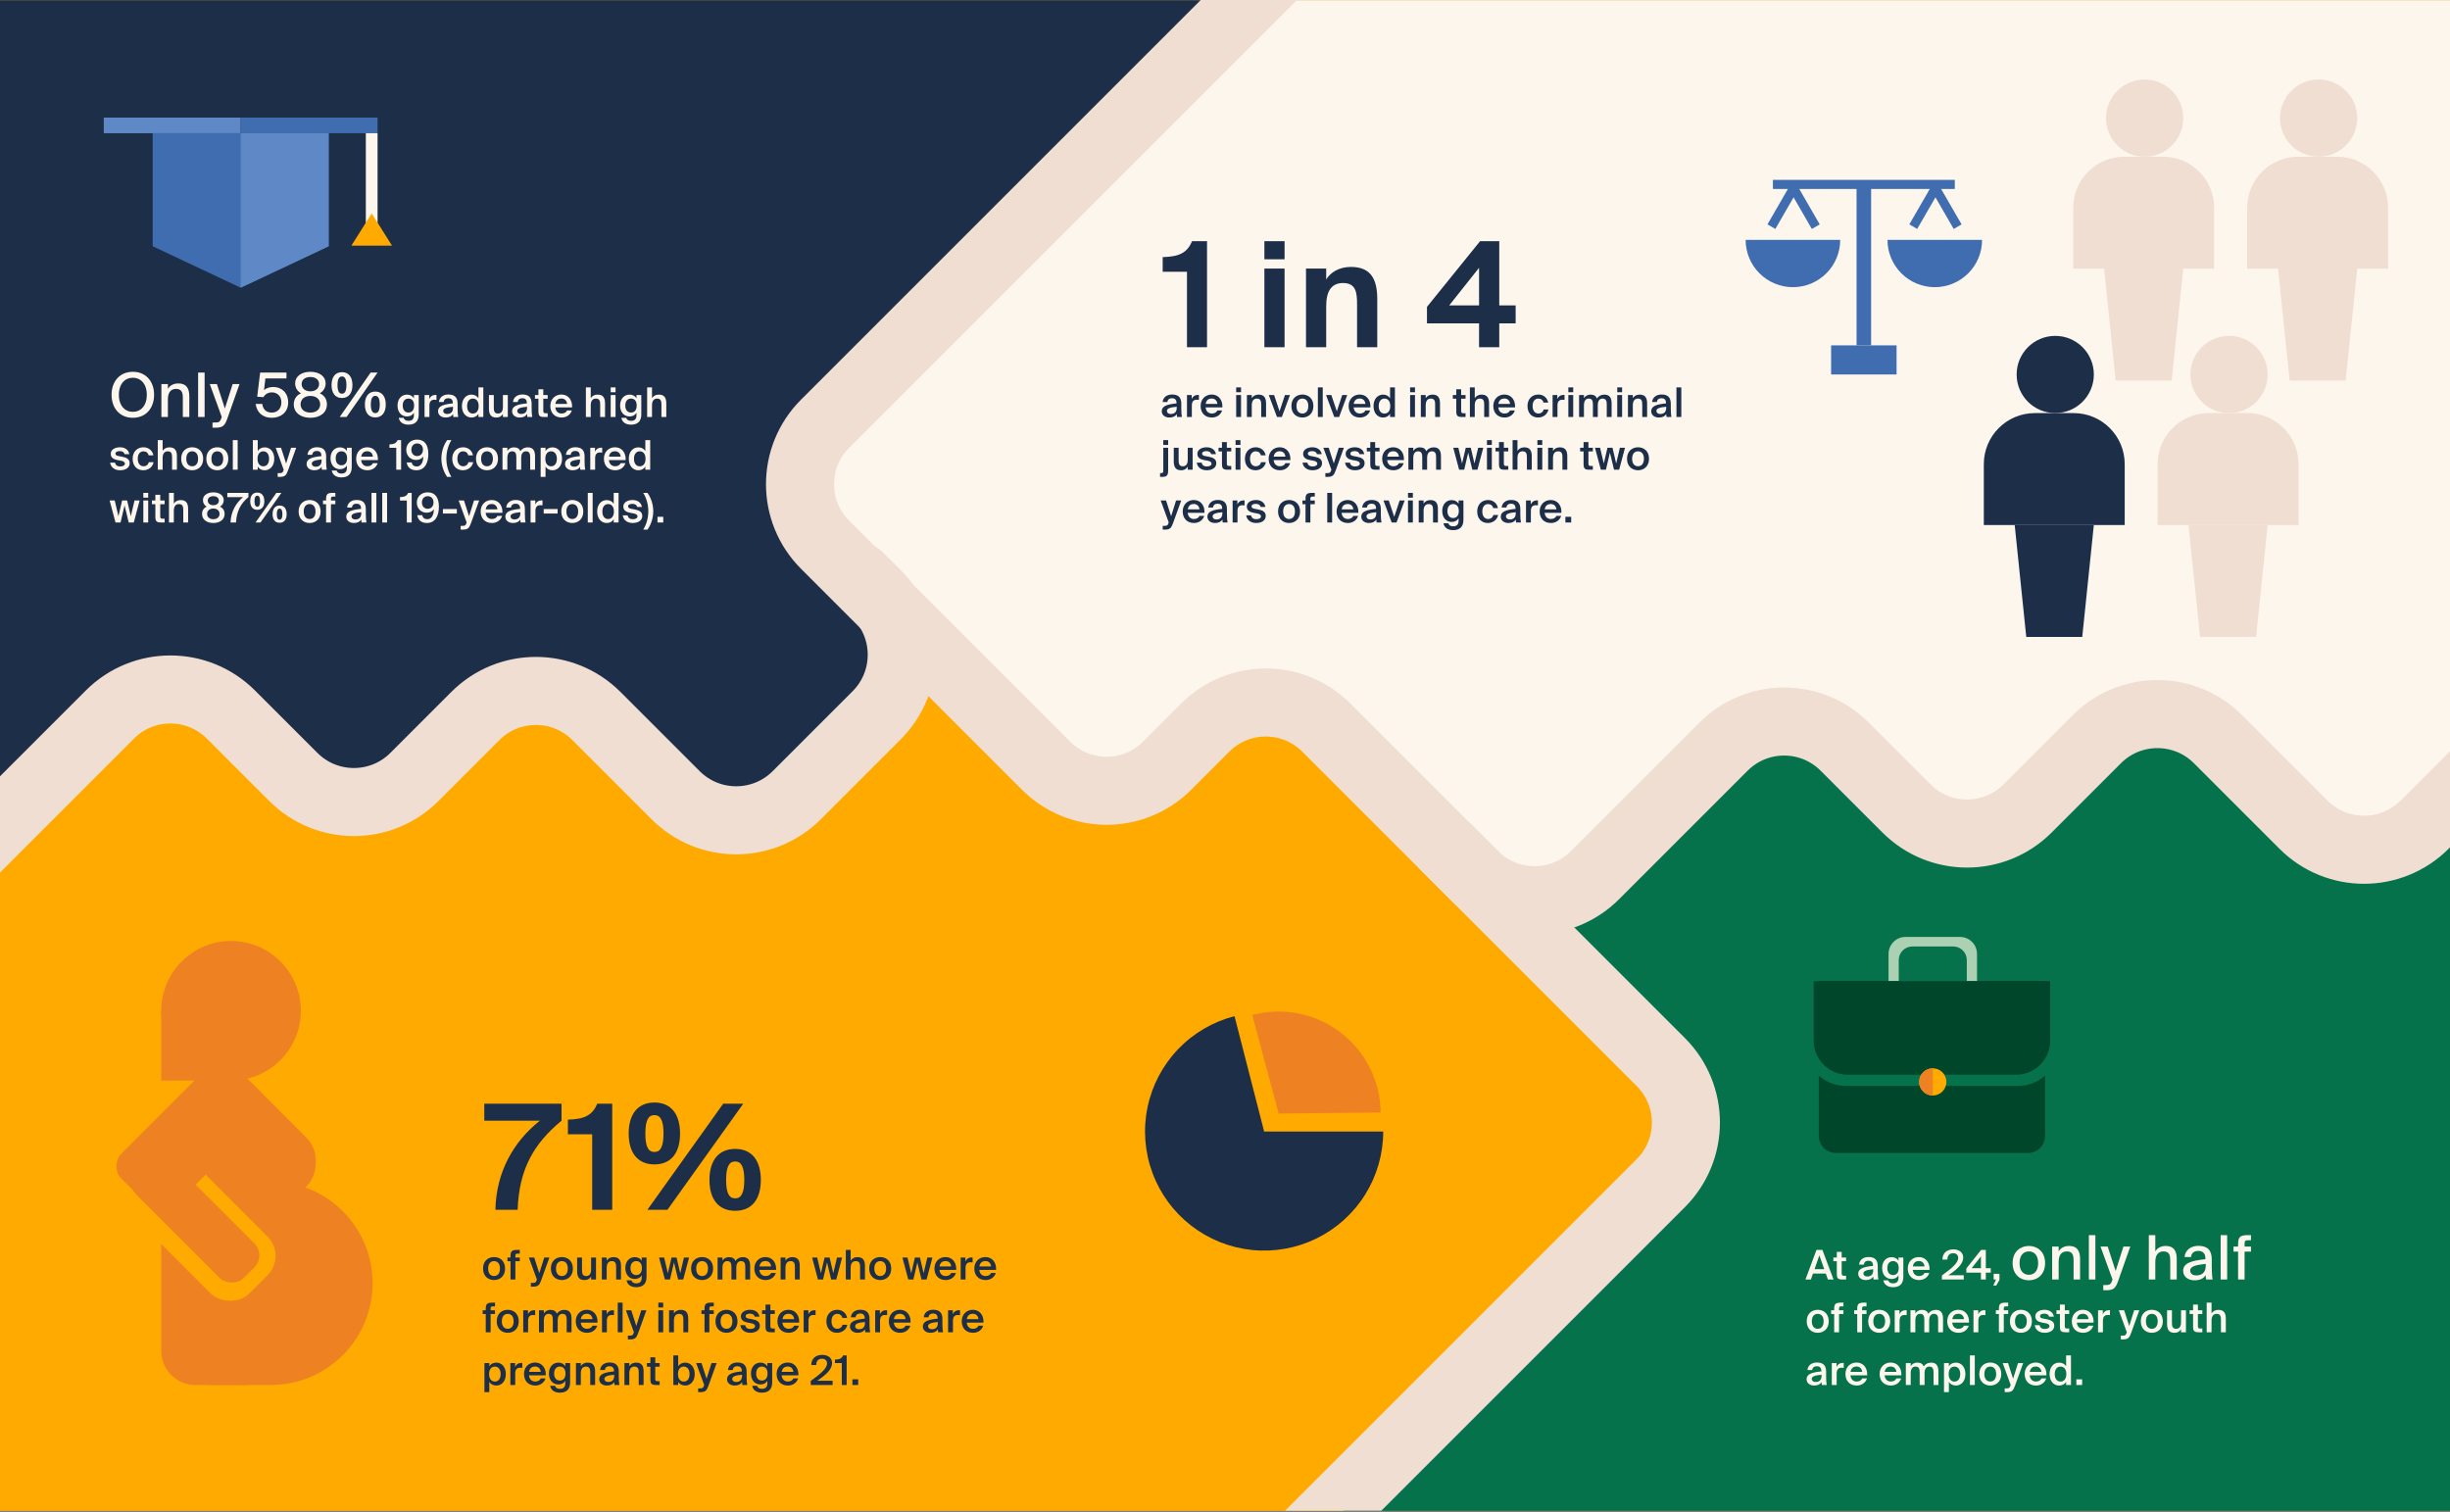 <svg xmlns="http://www.w3.org/2000/svg" width="1440" height="889" viewBox="0 0 1440 889" fill="none"><rect x="0" y="0" width="1440" height="889" fill="#808080" stroke="none"/><rect y="0.113" width="1440" height="888" fill="#FFAA00"></rect><path fill-rule="evenodd" clip-rule="evenodd" d="M0 481.113L80 401.113H112.5L178.5 467.113H233L299 401.113H343.5L421.5 479.113H446.5L544.5 381.113L467.5 304.113V258.613L726 0.113H0V481.113Z" fill="#1D2E48"></path><path fill-rule="evenodd" clip-rule="evenodd" d="M1440 460.613V888.113H789.5L990 687.613V637.613L895 542.613L930 507.613L1031.5 427.613H1072L1121.5 477.113H1186.5L1246 417.613H1287.5L1367.5 497.613H1403L1440 460.613Z" fill="#05724B"></path><path fill-rule="evenodd" clip-rule="evenodd" d="M730.5 0.113L471 259.613V310.613L624 463.613H682L730.5 415.113H761L879 533.113H924.5L1024.5 433.113H1075L1130.5 488.613H1178.5L1247 420.113H1288.5L1364 495.613H1411L1440 466.613V0.113H730.5Z" fill="#FDF6ED"></path><g clip-path="url(#clip0_5174_23040)"><path d="M-21 505.594L64.58 420.014C84.23 400.364 116.08 400.364 135.73 420.014L172.42 456.704C192.07 476.354 223.92 476.354 243.57 456.704L279.4 420.874C299.05 401.224 330.9 401.224 350.55 420.874L397.12 467.444C416.77 487.094 448.62 487.094 468.27 467.444L515.27 420.444C534.92 400.794 534.92 368.944 515.27 349.294L504.87 338.894" stroke="#EFDED1" stroke-width="40" stroke-linecap="round" stroke-linejoin="round"></path><path d="M815.89 -81.887L484.95 249.053C465.3 268.703 465.3 300.553 484.95 320.203L614.84 450.093C634.49 469.743 666.34 469.743 685.99 450.093L708.4 427.683C728.05 408.033 759.9 408.033 779.55 427.683L976.16 624.293C995.81 643.943 995.81 675.793 976.16 695.443L653.72 1017.88" stroke="#EFDED1" stroke-width="40" stroke-linecap="round" stroke-linejoin="round"></path><path d="M850.09 498.173L866.34 514.423C885.99 534.073 917.84 534.073 937.49 514.423L1013.05 438.863C1032.7 419.213 1064.55 419.213 1084.2 438.863L1120.57 475.233C1140.22 494.883 1172.07 494.883 1191.72 475.233L1232.47 434.483C1252.12 414.833 1283.97 414.833 1303.62 434.483L1353.9 484.763C1373.55 504.413 1405.4 504.413 1425.05 484.763L1570.89 338.923" stroke="#EFDED1" stroke-width="40" stroke-linecap="round" stroke-linejoin="round"></path></g><g clip-path="url(#clip1_5174_23040)"><path d="M78.076 245.581C70.444 245.581 65.584 240.001 65.584 232.045C65.584 224.125 70.444 218.545 78.076 218.545C85.708 218.545 90.568 224.125 90.568 232.045C90.568 240.001 85.708 245.581 78.076 245.581ZM78.076 242.089C82.648 242.089 86.284 238.561 86.284 232.045C86.284 225.565 82.648 222.037 78.076 222.037C73.504 222.037 69.868 225.565 69.868 232.045C69.868 238.561 73.504 242.089 78.076 242.089ZM94.86 245.113V225.745H98.676V228.589C99.72 226.825 101.664 225.385 104.868 225.385C109.62 225.385 111.276 228.409 111.276 232.981V245.113H107.46V234.061C107.46 231.109 107.028 228.589 103.464 228.589C100.44 228.589 98.676 230.677 98.676 234.709V245.113H94.86ZM116.446 245.113V219.013H120.262V245.113H116.446ZM124.902 251.413V248.353H126.198C128.43 248.353 129.294 248.281 130.158 245.581L130.338 245.077L123.282 225.745H127.494L132.174 240.109L136.746 225.745H140.778L133.722 245.761C132.174 250.117 131.094 251.413 126.63 251.413H124.902ZM155.993 222.433L155.165 229.345C156.497 228.085 158.585 227.473 160.709 227.473C165.281 227.473 169.385 230.677 169.385 236.509C169.385 242.485 164.849 245.581 159.809 245.581C153.905 245.581 150.845 241.945 150.269 237.445H154.121C154.625 240.685 156.425 242.521 159.809 242.521C162.833 242.521 165.389 240.361 165.389 236.545C165.389 232.441 162.545 230.641 159.809 230.641C157.217 230.641 155.525 232.081 154.877 233.449L151.169 233.197L152.897 219.013H168.377V222.433H155.993ZM182.429 245.581C176.885 245.581 172.673 242.701 172.673 237.697C172.673 235.285 173.645 232.621 176.921 231.181C174.473 229.813 173.465 227.545 173.465 225.277C173.465 221.425 176.921 218.545 182.429 218.545C187.901 218.545 191.393 221.425 191.393 225.277C191.393 227.545 190.385 229.813 187.937 231.181C191.177 232.621 192.149 235.285 192.149 237.697C192.149 242.701 187.937 245.581 182.429 245.581ZM182.429 242.521C185.957 242.521 188.189 240.541 188.189 237.661C188.189 234.781 185.957 232.729 182.429 232.729C178.865 232.729 176.669 234.781 176.669 237.661C176.669 240.541 178.865 242.521 182.429 242.521ZM182.429 230.029C185.561 230.029 187.541 228.193 187.541 225.709C187.541 223.261 185.561 221.605 182.429 221.605C179.261 221.605 177.281 223.261 177.281 225.709C177.281 228.193 179.261 230.029 182.429 230.029ZM200.995 233.953C196.963 233.953 194.875 230.965 194.875 226.357C194.875 221.749 196.963 218.761 200.995 218.761C205.027 218.761 207.151 221.749 207.151 226.357C207.151 230.965 205.027 233.953 200.995 233.953ZM200.995 231.433C202.723 231.433 203.623 229.777 203.623 226.357C203.623 222.901 202.723 221.281 200.995 221.281C199.303 221.281 198.367 222.901 198.367 226.357C198.367 229.777 199.303 231.433 200.995 231.433ZM199.663 245.113L217.843 219.013H221.911L203.695 245.113H199.663ZM220.579 245.365C216.547 245.365 214.459 242.377 214.459 237.769C214.459 233.161 216.547 230.173 220.579 230.173C224.611 230.173 226.735 233.161 226.735 237.769C226.735 242.377 224.611 245.365 220.579 245.365ZM220.579 242.845C222.307 242.845 223.207 241.189 223.207 237.769C223.207 234.313 222.307 232.693 220.579 232.693C218.887 232.693 217.951 234.313 217.951 237.769C217.951 241.189 218.887 242.845 220.579 242.845ZM246.102 232.201V243.673C246.102 247.849 243.702 249.625 240.078 249.625C236.886 249.625 234.846 248.137 234.366 245.593H237.222C237.582 246.697 238.374 247.369 240.078 247.369C242.022 247.369 243.27 246.457 243.27 244.129V242.641C242.454 244.033 241.014 244.801 239.214 244.801C236.166 244.801 233.646 242.521 233.646 238.369C233.646 234.265 236.166 231.961 239.214 231.961C241.014 231.961 242.454 232.753 243.27 234.121V232.201H246.102ZM240.03 242.497C241.83 242.497 243.39 241.369 243.39 238.369C243.39 235.393 241.83 234.289 240.03 234.289C238.11 234.289 236.694 235.705 236.694 238.369C236.694 241.081 238.11 242.497 240.03 242.497ZM249.531 245.113V232.201H252.315V234.529C252.939 233.041 254.163 232.177 255.915 232.129C256.107 232.129 256.323 232.129 256.539 232.153V235.057C256.059 234.985 255.723 234.961 255.363 234.961C253.395 234.961 252.387 235.921 252.387 238.465V245.113H249.531ZM269.311 245.113H266.431C266.335 244.489 266.287 243.961 266.287 243.409C265.423 244.753 264.007 245.425 261.895 245.425C259.471 245.425 257.455 244.033 257.455 241.681C257.455 238.585 260.935 237.625 266.143 237.121V236.833C266.143 234.817 265.015 234.073 263.479 234.073C261.895 234.073 260.911 234.889 260.791 236.329H257.983C258.199 233.665 260.359 231.889 263.503 231.889C267.103 231.889 268.951 233.521 268.951 237.265V240.169C268.951 242.185 269.071 243.913 269.311 245.113ZM266.263 239.713V239.089C262.759 239.425 260.503 239.929 260.503 241.537C260.503 242.617 261.391 243.337 262.735 243.337C264.607 243.337 266.263 242.497 266.263 239.713ZM281.217 245.113V243.241C280.401 244.633 278.913 245.425 277.089 245.425C273.993 245.425 271.497 242.929 271.497 238.681C271.497 234.457 273.993 231.961 277.089 231.961C278.913 231.961 280.401 232.753 281.217 234.121V227.713H284.073V245.113H281.217ZM277.929 243.097C279.729 243.097 281.337 241.801 281.337 238.681C281.337 235.561 279.729 234.289 277.929 234.289C275.937 234.289 274.545 235.873 274.545 238.681C274.545 241.513 275.937 243.097 277.929 243.097ZM295.587 245.113V243.289C294.843 244.537 293.715 245.425 291.651 245.425C288.483 245.425 287.379 243.433 287.379 240.265V232.201H290.235V239.497C290.235 241.441 290.475 243.073 292.683 243.073C294.603 243.073 295.587 241.801 295.587 239.185V232.201H298.467V245.113H295.587ZM312.834 245.113H309.954C309.858 244.489 309.81 243.961 309.81 243.409C308.946 244.753 307.53 245.425 305.418 245.425C302.994 245.425 300.978 244.033 300.978 241.681C300.978 238.585 304.458 237.625 309.666 237.121V236.833C309.666 234.817 308.538 234.073 307.002 234.073C305.418 234.073 304.434 234.889 304.314 236.329H301.506C301.722 233.665 303.882 231.889 307.026 231.889C310.626 231.889 312.474 233.521 312.474 237.265V240.169C312.474 242.185 312.594 243.913 312.834 245.113ZM309.786 239.713V239.089C306.282 239.425 304.026 239.929 304.026 241.537C304.026 242.617 304.914 243.337 306.258 243.337C308.13 243.337 309.786 242.497 309.786 239.713ZM321.911 245.113H319.967C317.231 245.113 316.463 244.537 316.463 241.729V234.361H314.423V232.201H316.463V228.841H319.319V232.201H321.911V234.361H319.319V241.297C319.319 242.593 319.535 242.905 320.807 242.905H321.911V245.113ZM329.961 234.241C328.425 234.241 326.817 234.961 326.433 237.409H333.297C333.153 235.537 331.881 234.241 329.961 234.241ZM333.321 241.249H336.105C335.289 243.793 333.009 245.425 330.081 245.425C325.953 245.425 323.457 242.641 323.457 238.633C323.457 234.553 326.337 231.913 329.961 231.913C333.825 231.913 336.249 234.889 336.249 238.825C336.249 239.017 336.249 239.209 336.225 239.449H326.385C326.673 242.089 328.377 243.073 330.033 243.073C331.785 243.073 332.793 242.329 333.321 241.249ZM344.359 245.113V227.713H347.215V234.049C347.887 232.921 349.207 231.961 351.319 231.961C354.511 231.961 355.615 233.953 355.615 237.097V245.113H352.759V237.889C352.759 235.945 352.519 234.289 350.239 234.289C348.295 234.289 347.215 235.633 347.215 238.249V245.113H344.359ZM358.937 245.113V232.201H361.793V245.113H358.937ZM358.937 230.545V227.713H361.793V230.545H358.937ZM376.93 232.201V243.673C376.93 247.849 374.53 249.625 370.906 249.625C367.714 249.625 365.674 248.137 365.194 245.593H368.05C368.41 246.697 369.202 247.369 370.906 247.369C372.85 247.369 374.098 246.457 374.098 244.129V242.641C373.282 244.033 371.842 244.801 370.042 244.801C366.994 244.801 364.474 242.521 364.474 238.369C364.474 234.265 366.994 231.961 370.042 231.961C371.842 231.961 373.282 232.753 374.098 234.121V232.201H376.93ZM370.858 242.497C372.658 242.497 374.218 241.369 374.218 238.369C374.218 235.393 372.658 234.289 370.858 234.289C368.938 234.289 367.522 235.705 367.522 238.369C367.522 241.081 368.938 242.497 370.858 242.497ZM380.359 245.113V227.713H383.215V234.049C383.887 232.921 385.207 231.961 387.319 231.961C390.511 231.961 391.615 233.953 391.615 237.097V245.113H388.759V237.889C388.759 235.945 388.519 234.289 386.239 234.289C384.295 234.289 383.215 235.633 383.215 238.249V245.113H380.359ZM69.688 268.073L71.728 268.457C74.392 268.961 76.216 269.873 76.216 272.273C76.216 274.961 73.768 276.425 70.576 276.425C67.192 276.425 65.056 274.481 64.744 271.937H67.576C67.912 273.425 68.92 274.193 70.624 274.193C72.184 274.193 73.408 273.593 73.408 272.561C73.408 271.529 72.448 271.049 71.008 270.785L68.944 270.401C66.928 270.017 65.08 269.057 65.08 266.777C65.08 264.305 67.552 262.913 70.528 262.913C73.36 262.913 75.568 264.353 76 266.969H73.192C72.88 265.649 71.752 265.169 70.336 265.169C69.064 265.169 67.864 265.625 67.864 266.657C67.864 267.449 68.488 267.857 69.688 268.073ZM87.471 271.697H90.279C89.679 274.673 87.063 276.425 84.207 276.425C80.319 276.425 77.967 273.641 77.967 269.633C77.967 265.721 80.487 262.913 84.351 262.913C87.303 262.913 89.655 264.833 90.135 267.665H87.351C87.039 266.153 85.839 265.289 84.351 265.289C82.599 265.289 80.967 266.585 80.967 269.633C80.967 272.753 82.623 274.073 84.351 274.073C86.031 274.073 87.183 273.017 87.471 271.697ZM92.728 276.113V258.713H95.584V265.049C96.256 263.921 97.576 262.961 99.688 262.961C102.88 262.961 103.984 264.953 103.984 268.097V276.113H101.128V268.889C101.128 266.945 100.888 265.289 98.608 265.289C96.664 265.289 95.584 266.633 95.584 269.249V276.113H92.728ZM112.97 276.425C109.73 276.425 106.49 274.337 106.49 269.657C106.49 264.977 109.73 262.913 112.97 262.913C116.186 262.913 119.426 264.977 119.426 269.657C119.426 274.337 116.186 276.425 112.97 276.425ZM112.97 274.073C114.794 274.073 116.426 272.825 116.426 269.657C116.426 266.513 114.77 265.289 112.97 265.289C111.146 265.289 109.49 266.513 109.49 269.657C109.49 272.825 111.122 274.073 112.97 274.073ZM127.736 276.425C124.496 276.425 121.256 274.337 121.256 269.657C121.256 264.977 124.496 262.913 127.736 262.913C130.952 262.913 134.192 264.977 134.192 269.657C134.192 274.337 130.952 276.425 127.736 276.425ZM127.736 274.073C129.56 274.073 131.192 272.825 131.192 269.657C131.192 266.513 129.536 265.289 127.736 265.289C125.912 265.289 124.256 266.513 124.256 269.657C124.256 272.825 125.888 274.073 127.736 274.073ZM136.837 276.113V258.713H139.693V276.113H136.837ZM148.626 276.113V258.713H151.482V265.121C152.298 263.753 153.786 262.961 155.61 262.961C158.706 262.961 161.202 265.457 161.202 269.681C161.202 273.929 158.706 276.425 155.61 276.425C153.786 276.425 152.298 275.633 151.482 274.241V276.113H148.626ZM154.77 274.097C156.762 274.097 158.154 272.513 158.154 269.681C158.154 266.873 156.762 265.289 154.77 265.289C152.97 265.289 151.362 266.561 151.362 269.681C151.362 272.801 152.97 274.097 154.77 274.097ZM163.22 280.313V278.105H164.084C165.596 278.105 166.124 278.033 166.652 276.401L166.748 276.089L162.044 263.201H165.188L168.164 272.441L171.068 263.201H174.092L169.316 276.449C168.236 279.449 167.468 280.313 164.396 280.313H163.22ZM192.055 276.113H189.175C189.079 275.489 189.031 274.961 189.031 274.409C188.167 275.753 186.751 276.425 184.639 276.425C182.215 276.425 180.199 275.033 180.199 272.681C180.199 269.585 183.679 268.625 188.887 268.121V267.833C188.887 265.817 187.759 265.073 186.223 265.073C184.639 265.073 183.655 265.889 183.535 267.329H180.727C180.943 264.665 183.103 262.889 186.247 262.889C189.847 262.889 191.695 264.521 191.695 268.265V271.169C191.695 273.185 191.815 274.913 192.055 276.113ZM189.007 270.713V270.089C185.503 270.425 183.247 270.929 183.247 272.537C183.247 273.617 184.135 274.337 185.479 274.337C187.351 274.337 189.007 273.497 189.007 270.713ZM206.721 263.201V274.673C206.721 278.849 204.321 280.625 200.697 280.625C197.505 280.625 195.465 279.137 194.985 276.593H197.841C198.201 277.697 198.993 278.369 200.697 278.369C202.641 278.369 203.889 277.457 203.889 275.129V273.641C203.073 275.033 201.633 275.801 199.833 275.801C196.785 275.801 194.265 273.521 194.265 269.369C194.265 265.265 196.785 262.961 199.833 262.961C201.633 262.961 203.073 263.753 203.889 265.121V263.201H206.721ZM200.649 273.497C202.449 273.497 204.009 272.369 204.009 269.369C204.009 266.393 202.449 265.289 200.649 265.289C198.729 265.289 197.313 266.705 197.313 269.369C197.313 272.081 198.729 273.497 200.649 273.497ZM215.838 265.241C214.302 265.241 212.694 265.961 212.31 268.409H219.174C219.03 266.537 217.758 265.241 215.838 265.241ZM219.198 272.249H221.982C221.166 274.793 218.886 276.425 215.958 276.425C211.83 276.425 209.334 273.641 209.334 269.633C209.334 265.553 212.214 262.913 215.838 262.913C219.702 262.913 222.126 265.889 222.126 269.825C222.126 270.017 222.126 270.209 222.102 270.449H212.262C212.55 273.089 214.254 274.073 215.91 274.073C217.662 274.073 218.67 273.329 219.198 272.249ZM232.9 276.113V263.225H228.892V261.209C231.532 261.113 232.804 260.609 233.692 258.713H235.756V276.113H232.9ZM245.159 268.073C247.223 268.073 248.591 266.537 248.591 264.353C248.591 262.145 247.271 260.657 245.183 260.657C243.143 260.657 241.775 262.169 241.775 264.353C241.775 266.513 243.119 268.073 245.159 268.073ZM239.039 271.817H241.991C242.231 273.425 243.359 274.193 244.943 274.193C247.319 274.193 248.735 271.961 248.807 268.337C248.015 269.513 246.623 270.377 244.511 270.377C241.319 270.377 238.775 267.929 238.775 264.401C238.775 261.017 241.343 258.401 245.159 258.401C249.743 258.401 251.759 261.713 251.759 266.873C251.759 271.865 249.839 276.425 244.703 276.425C241.055 276.425 239.327 274.241 239.039 271.817ZM265.327 280.313H262.783C261.295 278.225 259.423 274.265 259.423 269.513C259.423 264.737 261.295 260.801 262.783 258.713H265.327C263.671 261.353 262.351 265.169 262.351 269.513C262.351 273.833 263.671 277.673 265.327 280.313ZM275.322 271.697H278.13C277.53 274.673 274.914 276.425 272.058 276.425C268.17 276.425 265.818 273.641 265.818 269.633C265.818 265.721 268.338 262.913 272.202 262.913C275.154 262.913 277.506 264.833 277.986 267.665H275.202C274.89 266.153 273.69 265.289 272.202 265.289C270.45 265.289 268.818 266.585 268.818 269.633C268.818 272.753 270.474 274.073 272.202 274.073C273.882 274.073 275.034 273.017 275.322 271.697ZM286.244 276.425C283.004 276.425 279.764 274.337 279.764 269.657C279.764 264.977 283.004 262.913 286.244 262.913C289.46 262.913 292.7 264.977 292.7 269.657C292.7 274.337 289.46 276.425 286.244 276.425ZM286.244 274.073C288.068 274.073 289.7 272.825 289.7 269.657C289.7 266.513 288.044 265.289 286.244 265.289C284.42 265.289 282.764 266.513 282.764 269.657C282.764 272.825 284.396 274.073 286.244 274.073ZM295.345 276.113V263.201H298.201V265.049C298.873 263.921 300.145 262.961 302.089 262.961C304.105 262.961 305.281 263.777 305.857 265.193C306.889 263.681 308.425 262.961 310.225 262.961C313.345 262.961 314.473 264.953 314.473 268.097V276.113H311.617V268.889C311.617 266.945 311.353 265.289 309.145 265.289C307.369 265.289 306.337 266.633 306.337 269.225V276.113H303.481V268.889C303.481 266.945 303.217 265.289 301.009 265.289C299.233 265.289 298.201 266.633 298.201 269.225V276.113H295.345ZM317.775 280.313V263.201H320.631V265.121C321.447 263.753 322.935 262.961 324.759 262.961C327.855 262.961 330.351 265.457 330.351 269.681C330.351 273.929 327.855 276.425 324.759 276.425C322.935 276.425 321.447 275.633 320.631 274.241V280.313H317.775ZM323.919 274.097C325.911 274.097 327.303 272.513 327.303 269.681C327.303 266.873 325.911 265.289 323.919 265.289C322.119 265.289 320.511 266.561 320.511 269.681C320.511 272.801 322.119 274.097 323.919 274.097ZM343.953 276.113H341.073C340.977 275.489 340.929 274.961 340.929 274.409C340.065 275.753 338.649 276.425 336.537 276.425C334.113 276.425 332.097 275.033 332.097 272.681C332.097 269.585 335.577 268.625 340.785 268.121V267.833C340.785 265.817 339.657 265.073 338.121 265.073C336.537 265.073 335.553 265.889 335.433 267.329H332.625C332.841 264.665 335.001 262.889 338.145 262.889C341.745 262.889 343.593 264.521 343.593 268.265V271.169C343.593 273.185 343.713 274.913 343.953 276.113ZM340.905 270.713V270.089C337.401 270.425 335.145 270.929 335.145 272.537C335.145 273.617 336.033 274.337 337.377 274.337C339.249 274.337 340.905 273.497 340.905 270.713ZM346.931 276.113V263.201H349.715V265.529C350.339 264.041 351.563 263.177 353.315 263.129C353.507 263.129 353.723 263.129 353.939 263.153V266.057C353.459 265.985 353.123 265.961 352.763 265.961C350.795 265.961 349.787 266.921 349.787 269.465V276.113H346.931ZM361.455 265.241C359.919 265.241 358.311 265.961 357.927 268.409H364.791C364.647 266.537 363.375 265.241 361.455 265.241ZM364.815 272.249H367.599C366.783 274.793 364.503 276.425 361.575 276.425C357.447 276.425 354.951 273.641 354.951 269.633C354.951 265.553 357.831 262.913 361.455 262.913C365.319 262.913 367.743 265.889 367.743 269.825C367.743 270.017 367.743 270.209 367.719 270.449H357.879C358.167 273.089 359.871 274.073 361.527 274.073C363.279 274.073 364.287 273.329 364.815 272.249ZM379.297 276.113V274.241C378.481 275.633 376.993 276.425 375.169 276.425C372.073 276.425 369.577 273.929 369.577 269.681C369.577 265.457 372.073 262.961 375.169 262.961C376.993 262.961 378.481 263.753 379.297 265.121V258.713H382.153V276.113H379.297ZM376.009 274.097C377.809 274.097 379.417 272.801 379.417 269.681C379.417 266.561 377.809 265.289 376.009 265.289C374.017 265.289 372.625 266.873 372.625 269.681C372.625 272.513 374.017 274.097 376.009 274.097ZM67.888 307.113L64.432 294.201H67.432L69.616 303.441L71.776 294.201H74.728L76.888 303.441L79.072 294.201H82.072L78.64 307.113H75.64L73.216 297.057L70.864 307.113H67.888ZM84.244 307.113V294.201H87.1V307.113H84.244ZM84.244 292.545V289.713H87.1V292.545H84.244ZM96.764 307.113H94.82C92.084 307.113 91.316 306.537 91.316 303.729V296.361H89.276V294.201H91.316V290.841H94.172V294.201H96.764V296.361H94.172V303.297C94.172 304.593 94.388 304.905 95.66 304.905H96.764V307.113ZM99.314 307.113V289.713H102.17V296.049C102.842 294.921 104.162 293.961 106.274 293.961C109.466 293.961 110.57 295.953 110.57 299.097V307.113H107.714V299.889C107.714 297.945 107.474 296.289 105.194 296.289C103.25 296.289 102.17 297.633 102.17 300.249V307.113H99.314ZM125.4 307.425C121.632 307.425 118.752 305.481 118.752 302.121C118.752 300.513 119.376 298.809 121.464 297.801C119.952 296.913 119.28 295.521 119.28 293.937C119.28 291.345 121.632 289.401 125.4 289.401C129.12 289.401 131.496 291.345 131.496 293.937C131.496 295.521 130.824 296.913 129.312 297.801C131.4 298.809 132.024 300.513 132.024 302.121C132.024 305.481 129.144 307.425 125.4 307.425ZM125.4 305.193C127.656 305.193 129.048 303.873 129.048 302.073C129.048 300.249 127.656 298.929 125.4 298.929C123.12 298.929 121.728 300.249 121.728 302.073C121.728 303.873 123.12 305.193 125.4 305.193ZM125.4 296.961C127.416 296.961 128.64 295.809 128.64 294.249C128.64 292.713 127.416 291.657 125.4 291.657C123.36 291.657 122.112 292.713 122.112 294.249C122.112 295.809 123.36 296.961 125.4 296.961ZM138.733 307.113H135.493C135.733 300.801 138.589 295.737 142.861 292.209H133.597V289.713H146.005V292.209C141.493 295.929 139.045 300.561 138.733 307.113ZM151.206 299.673C148.494 299.673 147.078 297.705 147.078 294.609C147.078 291.513 148.494 289.545 151.206 289.545C153.942 289.545 155.358 291.513 155.358 294.609C155.358 297.705 153.942 299.673 151.206 299.673ZM151.206 297.849C152.31 297.849 152.862 296.817 152.862 294.609C152.862 292.377 152.31 291.369 151.206 291.369C150.126 291.369 149.574 292.377 149.574 294.609C149.574 296.817 150.126 297.849 151.206 297.849ZM150.198 307.113L162.438 289.713H165.39L153.126 307.113H150.198ZM164.334 307.281C161.622 307.281 160.206 305.313 160.206 302.217C160.206 299.121 161.622 297.153 164.334 297.153C167.07 297.153 168.486 299.121 168.486 302.217C168.486 305.313 167.07 307.281 164.334 307.281ZM164.334 305.457C165.438 305.457 165.99 304.425 165.99 302.217C165.99 299.985 165.438 298.977 164.334 298.977C163.254 298.977 162.702 299.985 162.702 302.217C162.702 304.425 163.254 305.457 164.334 305.457ZM181.994 307.425C178.754 307.425 175.514 305.337 175.514 300.657C175.514 295.977 178.754 293.913 181.994 293.913C185.21 293.913 188.45 295.977 188.45 300.657C188.45 305.337 185.21 307.425 181.994 307.425ZM181.994 305.073C183.818 305.073 185.45 303.825 185.45 300.657C185.45 297.513 183.794 296.289 181.994 296.289C180.17 296.289 178.514 297.513 178.514 300.657C178.514 303.825 180.146 305.073 181.994 305.073ZM191.652 307.113V296.361H189.852V294.201H191.652V293.313C191.652 290.481 192.492 289.713 195.636 289.713H197.1V291.897H195.996C194.748 291.897 194.508 292.089 194.508 293.289V294.201H197.1V296.361H194.508V307.113H191.652ZM215.375 307.113H212.495C212.399 306.489 212.351 305.961 212.351 305.409C211.487 306.753 210.071 307.425 207.959 307.425C205.535 307.425 203.519 306.033 203.519 303.681C203.519 300.585 206.999 299.625 212.207 299.121V298.833C212.207 296.817 211.079 296.073 209.543 296.073C207.959 296.073 206.975 296.889 206.855 298.329H204.047C204.263 295.665 206.423 293.889 209.567 293.889C213.167 293.889 215.015 295.521 215.015 299.265V302.169C215.015 304.185 215.135 305.913 215.375 307.113ZM212.327 301.713V301.089C208.823 301.425 206.567 301.929 206.567 303.537C206.567 304.617 207.455 305.337 208.799 305.337C210.671 305.337 212.327 304.497 212.327 301.713ZM218.353 307.113V289.713H221.209V307.113H218.353ZM224.658 307.113V289.713H227.514V307.113H224.658ZM239.111 307.113V294.225H235.103V292.209C237.743 292.113 239.015 291.609 239.903 289.713H241.967V307.113H239.111ZM251.37 299.073C253.434 299.073 254.802 297.537 254.802 295.353C254.802 293.145 253.482 291.657 251.394 291.657C249.354 291.657 247.986 293.169 247.986 295.353C247.986 297.513 249.33 299.073 251.37 299.073ZM245.25 302.817H248.202C248.442 304.425 249.57 305.193 251.154 305.193C253.53 305.193 254.946 302.961 255.018 299.337C254.226 300.513 252.834 301.377 250.722 301.377C247.53 301.377 244.986 298.929 244.986 295.401C244.986 292.017 247.554 289.401 251.37 289.401C255.954 289.401 257.97 292.713 257.97 297.873C257.97 302.865 256.05 307.425 250.914 307.425C247.266 307.425 245.538 305.241 245.25 302.817ZM260.317 301.857V299.217H268.501V301.857H260.317ZM270.751 311.313V309.105H271.615C273.127 309.105 273.655 309.033 274.183 307.401L274.279 307.089L269.575 294.201H272.719L275.695 303.441L278.599 294.201H281.623L276.847 307.449C275.767 310.449 274.999 311.313 271.927 311.313H270.751ZM289.01 296.241C287.474 296.241 285.866 296.961 285.482 299.409H292.346C292.202 297.537 290.93 296.241 289.01 296.241ZM292.37 303.249H295.154C294.338 305.793 292.058 307.425 289.13 307.425C285.002 307.425 282.506 304.641 282.506 300.633C282.506 296.553 285.386 293.913 289.01 293.913C292.874 293.913 295.298 296.889 295.298 300.825C295.298 301.017 295.298 301.209 295.274 301.449H285.434C285.722 304.089 287.426 305.073 289.082 305.073C290.834 305.073 291.842 304.329 292.37 303.249ZM308.867 307.113H305.987C305.891 306.489 305.843 305.961 305.843 305.409C304.979 306.753 303.563 307.425 301.451 307.425C299.027 307.425 297.011 306.033 297.011 303.681C297.011 300.585 300.491 299.625 305.699 299.121V298.833C305.699 296.817 304.571 296.073 303.035 296.073C301.451 296.073 300.467 296.889 300.347 298.329H297.539C297.755 295.665 299.915 293.889 303.059 293.889C306.659 293.889 308.507 295.521 308.507 299.265V302.169C308.507 304.185 308.627 305.913 308.867 307.113ZM305.819 301.713V301.089C302.315 301.425 300.059 301.929 300.059 303.537C300.059 304.617 300.947 305.337 302.291 305.337C304.163 305.337 305.819 304.497 305.819 301.713ZM311.845 307.113V294.201H314.629V296.529C315.253 295.041 316.477 294.177 318.229 294.129C318.421 294.129 318.637 294.129 318.853 294.153V297.057C318.373 296.985 318.037 296.961 317.677 296.961C315.709 296.961 314.701 297.921 314.701 300.465V307.113H311.845ZM319.567 301.857V299.217H327.751V301.857H319.567ZM336.376 307.425C333.136 307.425 329.896 305.337 329.896 300.657C329.896 295.977 333.136 293.913 336.376 293.913C339.592 293.913 342.832 295.977 342.832 300.657C342.832 305.337 339.592 307.425 336.376 307.425ZM336.376 305.073C338.2 305.073 339.832 303.825 339.832 300.657C339.832 297.513 338.176 296.289 336.376 296.289C334.552 296.289 332.896 297.513 332.896 300.657C332.896 303.825 334.528 305.073 336.376 305.073ZM345.478 307.113V289.713H348.334V307.113H345.478ZM360.711 307.113V305.241C359.895 306.633 358.407 307.425 356.583 307.425C353.487 307.425 350.991 304.929 350.991 300.681C350.991 296.457 353.487 293.961 356.583 293.961C358.407 293.961 359.895 294.753 360.711 296.121V289.713H363.567V307.113H360.711ZM357.423 305.097C359.223 305.097 360.831 303.801 360.831 300.681C360.831 297.561 359.223 296.289 357.423 296.289C355.431 296.289 354.039 297.873 354.039 300.681C354.039 303.513 355.431 305.097 357.423 305.097ZM370.977 299.073L373.017 299.457C375.681 299.961 377.505 300.873 377.505 303.273C377.505 305.961 375.057 307.425 371.865 307.425C368.481 307.425 366.345 305.481 366.033 302.937H368.865C369.201 304.425 370.209 305.193 371.913 305.193C373.473 305.193 374.697 304.593 374.697 303.561C374.697 302.529 373.737 302.049 372.297 301.785L370.233 301.401C368.217 301.017 366.369 300.057 366.369 297.777C366.369 295.305 368.841 293.913 371.817 293.913C374.649 293.913 376.857 295.353 377.289 297.969H374.481C374.169 296.649 373.041 296.169 371.625 296.169C370.353 296.169 369.153 296.625 369.153 297.657C369.153 298.449 369.777 298.857 370.977 299.073ZM380.597 311.313H378.053C379.709 308.673 381.053 304.833 381.053 300.513C381.053 296.169 379.709 292.353 378.053 289.713H380.597C382.085 291.801 383.957 295.737 383.957 300.513C383.957 305.265 382.085 309.225 380.597 311.313ZM386.44 307.113V303.777H389.848V307.113H386.44Z" fill="#FDF6ED"></path><rect x="61" y="69.113" width="80.46" height="9.195" fill="#5E89C6"></rect><rect x="141.459" y="69.113" width="80.46" height="9.195" fill="#3F6DAF"></rect><path d="M89.734 78.309H193.182V144.751L141.458 169.113L89.734 144.751V78.309Z" fill="#3F6DAF"></path><path d="M141.459 78.309H193.183V144.751L141.459 169.113V78.309Z" fill="#5E89C6"></path><rect x="215.023" y="78.309" width="6.897" height="52.874" fill="#FDF6ED"></rect><path d="M218.471 125.435L230.416 144.4H206.526L218.471 125.435Z" fill="#FFAA00"></path><path d="M697.652 204.113V159.737H683.376V151.137C693.266 150.879 697.738 148.557 700.662 141.763H709.434V204.113H697.652ZM743.15 204.113V157.845H755.018V204.113H743.15ZM743.15 152.427V141.763H755.018V152.427H743.15ZM767.61 204.113V157.845H779.478V164.295C781.714 160.511 786.616 156.899 794.012 156.899C805.622 156.899 809.492 163.951 809.492 175.819V204.113H797.624V178.915C797.624 172.035 797.022 166.359 789.368 166.359C782.832 166.359 779.478 170.831 779.478 179.861V204.113H767.61ZM869.328 204.113V190.095H838.712V180.377L869.93 141.763H881.196V179.517H890.828V190.095H881.196V204.113H869.328ZM851.784 179.517H869.328V157.415L851.784 179.517Z" fill="#1D2E48"></path><path d="M694.672 245.113H691.792C691.696 244.489 691.648 243.961 691.648 243.409C690.784 244.753 689.368 245.425 687.256 245.425C684.832 245.425 682.816 244.033 682.816 241.681C682.816 238.585 686.296 237.625 691.504 237.121V236.833C691.504 234.817 690.376 234.073 688.84 234.073C687.256 234.073 686.272 234.889 686.152 236.329H683.344C683.56 233.665 685.72 231.889 688.864 231.889C692.464 231.889 694.312 233.521 694.312 237.265V240.169C694.312 242.185 694.432 243.913 694.672 245.113ZM691.624 239.713V239.089C688.12 239.425 685.864 239.929 685.864 241.537C685.864 242.617 686.752 243.337 688.096 243.337C689.968 243.337 691.624 242.497 691.624 239.713ZM697.65 245.113V232.201H700.434V234.529C701.058 233.041 702.282 232.177 704.034 232.129C704.226 232.129 704.442 232.129 704.658 232.153V235.057C704.178 234.985 703.842 234.961 703.482 234.961C701.514 234.961 700.506 235.921 700.506 238.465V245.113H697.65ZM712.174 234.241C710.638 234.241 709.03 234.961 708.646 237.409H715.51C715.366 235.537 714.094 234.241 712.174 234.241ZM715.534 241.249H718.318C717.502 243.793 715.222 245.425 712.294 245.425C708.166 245.425 705.67 242.641 705.67 238.633C705.67 234.553 708.55 231.913 712.174 231.913C716.038 231.913 718.462 234.889 718.462 238.825C718.462 239.017 718.462 239.209 718.438 239.449H708.598C708.886 242.089 710.59 243.073 712.246 243.073C713.998 243.073 715.006 242.329 715.534 241.249ZM726.572 245.113V232.201H729.428V245.113H726.572ZM726.572 230.545V227.713H729.428V230.545H726.572ZM732.876 245.113V232.201H735.732V234.049C736.404 232.921 737.724 231.961 739.836 231.961C743.028 231.961 744.132 233.953 744.132 237.097V245.113H741.276V237.889C741.276 235.945 741.036 234.289 738.756 234.289C736.812 234.289 735.732 235.633 735.732 238.249V245.113H732.876ZM750.556 245.113L745.732 232.201H748.852L752.068 241.777L755.236 232.201H758.188L753.412 245.113H750.556ZM765.494 245.425C762.254 245.425 759.014 243.337 759.014 238.657C759.014 233.977 762.254 231.913 765.494 231.913C768.71 231.913 771.95 233.977 771.95 238.657C771.95 243.337 768.71 245.425 765.494 245.425ZM765.494 243.073C767.318 243.073 768.95 241.825 768.95 238.657C768.95 235.513 767.294 234.289 765.494 234.289C763.67 234.289 762.014 235.513 762.014 238.657C762.014 241.825 763.646 243.073 765.494 243.073ZM774.595 245.113V227.713H777.451V245.113H774.595ZM784.212 245.113L779.388 232.201H782.508L785.724 241.777L788.892 232.201H791.844L787.068 245.113H784.212ZM799.174 234.241C797.638 234.241 796.03 234.961 795.646 237.409H802.51C802.366 235.537 801.094 234.241 799.174 234.241ZM802.534 241.249H805.318C804.502 243.793 802.222 245.425 799.294 245.425C795.166 245.425 792.67 242.641 792.67 238.633C792.67 234.553 795.55 231.913 799.174 231.913C803.038 231.913 805.462 234.889 805.462 238.825C805.462 239.017 805.462 239.209 805.438 239.449H795.598C795.886 242.089 797.59 243.073 799.246 243.073C800.998 243.073 802.006 242.329 802.534 241.249ZM817.015 245.113V243.241C816.199 244.633 814.711 245.425 812.887 245.425C809.791 245.425 807.295 242.929 807.295 238.681C807.295 234.457 809.791 231.961 812.887 231.961C814.711 231.961 816.199 232.753 817.015 234.121V227.713H819.871V245.113H817.015ZM813.727 243.097C815.527 243.097 817.135 241.801 817.135 238.681C817.135 235.561 815.527 234.289 813.727 234.289C811.735 234.289 810.343 235.873 810.343 238.681C810.343 241.513 811.735 243.097 813.727 243.097ZM828.806 245.113V232.201H831.662V245.113H828.806ZM828.806 230.545V227.713H831.662V230.545H828.806ZM835.111 245.113V232.201H837.967V234.049C838.639 232.921 839.959 231.961 842.071 231.961C845.263 231.961 846.367 233.953 846.367 237.097V245.113H843.511V237.889C843.511 235.945 843.271 234.289 840.991 234.289C839.047 234.289 837.967 235.633 837.967 238.249V245.113H835.111ZM861.389 245.113H859.445C856.709 245.113 855.941 244.537 855.941 241.729V234.361H853.901V232.201H855.941V228.841H858.797V232.201H861.389V234.361H858.797V241.297C858.797 242.593 859.013 242.905 860.285 242.905H861.389V245.113ZM863.939 245.113V227.713H866.795V234.049C867.467 232.921 868.787 231.961 870.899 231.961C874.091 231.961 875.195 233.953 875.195 237.097V245.113H872.339V237.889C872.339 235.945 872.099 234.289 869.819 234.289C867.875 234.289 866.795 235.633 866.795 238.249V245.113H863.939ZM884.205 234.241C882.669 234.241 881.061 234.961 880.677 237.409H887.541C887.397 235.537 886.125 234.241 884.205 234.241ZM887.565 241.249H890.349C889.533 243.793 887.253 245.425 884.325 245.425C880.197 245.425 877.701 242.641 877.701 238.633C877.701 234.553 880.581 231.913 884.205 231.913C888.069 231.913 890.493 234.889 890.493 238.825C890.493 239.017 890.493 239.209 890.469 239.449H880.629C880.917 242.089 882.621 243.073 884.277 243.073C886.029 243.073 887.037 242.329 887.565 241.249ZM907.291 240.697H910.099C909.499 243.673 906.883 245.425 904.027 245.425C900.139 245.425 897.787 242.641 897.787 238.633C897.787 234.721 900.307 231.913 904.171 231.913C907.123 231.913 909.475 233.833 909.955 236.665H907.171C906.859 235.153 905.659 234.289 904.171 234.289C902.419 234.289 900.787 235.585 900.787 238.633C900.787 241.753 902.443 243.073 904.171 243.073C905.851 243.073 907.003 242.017 907.291 240.697ZM912.548 245.113V232.201H915.332V234.529C915.956 233.041 917.18 232.177 918.932 232.129C919.124 232.129 919.34 232.129 919.556 232.153V235.057C919.076 234.985 918.74 234.961 918.38 234.961C916.412 234.961 915.404 235.921 915.404 238.465V245.113H912.548ZM921.806 245.113V232.201H924.662V245.113H921.806ZM921.806 230.545V227.713H924.662V230.545H921.806ZM928.111 245.113V232.201H930.967V234.049C931.639 232.921 932.911 231.961 934.855 231.961C936.871 231.961 938.047 232.777 938.623 234.193C939.655 232.681 941.191 231.961 942.991 231.961C946.111 231.961 947.239 233.953 947.239 237.097V245.113H944.383V237.889C944.383 235.945 944.119 234.289 941.911 234.289C940.135 234.289 939.103 235.633 939.103 238.225V245.113H936.247V237.889C936.247 235.945 935.983 234.289 933.775 234.289C931.999 234.289 930.967 235.633 930.967 238.225V245.113H928.111ZM950.541 245.113V232.201H953.397V245.113H950.541ZM950.541 230.545V227.713H953.397V230.545H950.541ZM956.845 245.113V232.201H959.701V234.049C960.373 232.921 961.693 231.961 963.805 231.961C966.997 231.961 968.101 233.953 968.101 237.097V245.113H965.245V237.889C965.245 235.945 965.005 234.289 962.725 234.289C960.781 234.289 959.701 235.633 959.701 238.249V245.113H956.845ZM982.367 245.113H979.487C979.391 244.489 979.343 243.961 979.343 243.409C978.479 244.753 977.063 245.425 974.951 245.425C972.527 245.425 970.511 244.033 970.511 241.681C970.511 238.585 973.991 237.625 979.199 237.121V236.833C979.199 234.817 978.071 234.073 976.535 234.073C974.951 234.073 973.967 234.889 973.847 236.329H971.039C971.255 233.665 973.415 231.889 976.559 231.889C980.159 231.889 982.007 233.521 982.007 237.265V240.169C982.007 242.185 982.127 243.913 982.367 245.113ZM979.319 239.713V239.089C975.815 239.425 973.559 239.929 973.559 241.537C973.559 242.617 974.447 243.337 975.791 243.337C977.663 243.337 979.319 242.497 979.319 239.713ZM985.345 245.113V227.713H988.201V245.113H985.345ZM681.832 280.313V278.105H682.384C683.512 278.105 683.728 277.769 683.728 276.521V263.201H686.584V276.545C686.584 279.473 685.744 280.313 683.08 280.313H681.832ZM683.728 261.545V258.713H686.584V261.545H683.728ZM698.097 276.113V274.289C697.353 275.537 696.225 276.425 694.161 276.425C690.993 276.425 689.889 274.433 689.889 271.265V263.201H692.745V270.497C692.745 272.441 692.985 274.073 695.193 274.073C697.113 274.073 698.097 272.801 698.097 270.185V263.201H700.977V276.113H698.097ZM708.36 268.073L710.4 268.457C713.064 268.961 714.888 269.873 714.888 272.273C714.888 274.961 712.44 276.425 709.248 276.425C705.864 276.425 703.728 274.481 703.416 271.937H706.248C706.584 273.425 707.592 274.193 709.296 274.193C710.856 274.193 712.08 273.593 712.08 272.561C712.08 271.529 711.12 271.049 709.68 270.785L707.616 270.401C705.6 270.017 703.752 269.057 703.752 266.777C703.752 264.305 706.224 262.913 709.2 262.913C712.032 262.913 714.24 264.353 714.672 266.969H711.864C711.552 265.649 710.424 265.169 709.008 265.169C707.736 265.169 706.536 265.625 706.536 266.657C706.536 267.449 707.16 267.857 708.36 268.073ZM723.671 276.113H721.727C718.991 276.113 718.223 275.537 718.223 272.729V265.361H716.183V263.201H718.223V259.841H721.079V263.201H723.671V265.361H721.079V272.297C721.079 273.593 721.295 273.905 722.567 273.905H723.671V276.113ZM726.22 276.113V263.201H729.076V276.113H726.22ZM726.22 261.545V258.713H729.076V261.545H726.22ZM741.213 271.697H744.021C743.421 274.673 740.805 276.425 737.949 276.425C734.061 276.425 731.709 273.641 731.709 269.633C731.709 265.721 734.229 262.913 738.093 262.913C741.045 262.913 743.397 264.833 743.877 267.665H741.093C740.781 266.153 739.581 265.289 738.093 265.289C736.341 265.289 734.709 266.585 734.709 269.633C734.709 272.753 736.365 274.073 738.093 274.073C739.773 274.073 740.925 273.017 741.213 271.697ZM752.158 265.241C750.622 265.241 749.014 265.961 748.63 268.409H755.494C755.35 266.537 754.078 265.241 752.158 265.241ZM755.518 272.249H758.302C757.486 274.793 755.206 276.425 752.278 276.425C748.15 276.425 745.654 273.641 745.654 269.633C745.654 265.553 748.534 262.913 752.158 262.913C756.022 262.913 758.446 265.889 758.446 269.825C758.446 270.017 758.446 270.209 758.422 270.449H748.582C748.87 273.089 750.574 274.073 752.23 274.073C753.982 274.073 754.99 273.329 755.518 272.249ZM770.516 268.073L772.556 268.457C775.22 268.961 777.044 269.873 777.044 272.273C777.044 274.961 774.596 276.425 771.404 276.425C768.02 276.425 765.884 274.481 765.572 271.937H768.404C768.74 273.425 769.748 274.193 771.452 274.193C773.012 274.193 774.236 273.593 774.236 272.561C774.236 271.529 773.276 271.049 771.836 270.785L769.772 270.401C767.756 270.017 765.908 269.057 765.908 266.777C765.908 264.305 768.38 262.913 771.356 262.913C774.188 262.913 776.396 264.353 776.828 266.969H774.02C773.708 265.649 772.58 265.169 771.164 265.169C769.892 265.169 768.692 265.625 768.692 266.657C768.692 267.449 769.316 267.857 770.516 268.073ZM778.994 280.313V278.105H779.858C781.37 278.105 781.898 278.033 782.426 276.401L782.522 276.089L777.818 263.201H780.962L783.938 272.441L786.842 263.201H789.866L785.09 276.449C784.01 279.449 783.242 280.313 780.17 280.313H778.994ZM795.524 268.073L797.564 268.457C800.228 268.961 802.052 269.873 802.052 272.273C802.052 274.961 799.604 276.425 796.412 276.425C793.028 276.425 790.892 274.481 790.58 271.937H793.412C793.748 273.425 794.756 274.193 796.46 274.193C798.02 274.193 799.244 273.593 799.244 272.561C799.244 271.529 798.284 271.049 796.844 270.785L794.78 270.401C792.764 270.017 790.916 269.057 790.916 266.777C790.916 264.305 793.388 262.913 796.364 262.913C799.196 262.913 801.404 264.353 801.836 266.969H799.028C798.716 265.649 797.588 265.169 796.172 265.169C794.9 265.169 793.7 265.625 793.7 266.657C793.7 267.449 794.324 267.857 795.524 268.073ZM810.835 276.113H808.891C806.155 276.113 805.387 275.537 805.387 272.729V265.361H803.347V263.201H805.387V259.841H808.243V263.201H810.835V265.361H808.243V272.297C808.243 273.593 808.459 273.905 809.731 273.905H810.835V276.113ZM818.885 265.241C817.349 265.241 815.741 265.961 815.357 268.409H822.221C822.077 266.537 820.805 265.241 818.885 265.241ZM822.245 272.249H825.029C824.213 274.793 821.933 276.425 819.005 276.425C814.877 276.425 812.381 273.641 812.381 269.633C812.381 265.553 815.261 262.913 818.885 262.913C822.749 262.913 825.173 265.889 825.173 269.825C825.173 270.017 825.173 270.209 825.149 270.449H815.309C815.597 273.089 817.301 274.073 818.957 274.073C820.709 274.073 821.717 273.329 822.245 272.249ZM827.798 276.113V263.201H830.654V265.049C831.326 263.921 832.598 262.961 834.542 262.961C836.558 262.961 837.734 263.777 838.31 265.193C839.342 263.681 840.878 262.961 842.678 262.961C845.798 262.961 846.926 264.953 846.926 268.097V276.113H844.07V268.889C844.07 266.945 843.806 265.289 841.598 265.289C839.822 265.289 838.79 266.633 838.79 269.225V276.113H835.934V268.889C835.934 266.945 835.67 265.289 833.462 265.289C831.686 265.289 830.654 266.633 830.654 269.225V276.113H827.798ZM857.615 276.113L854.159 263.201H857.159L859.343 272.441L861.503 263.201H864.455L866.615 272.441L868.799 263.201H871.799L868.367 276.113H865.367L862.943 266.057L860.591 276.113H857.615ZM873.97 276.113V263.201H876.826V276.113H873.97ZM873.97 261.545V258.713H876.826V261.545H873.97ZM886.491 276.113H884.547C881.811 276.113 881.043 275.537 881.043 272.729V265.361H879.003V263.201H881.043V259.841H883.899V263.201H886.491V265.361H883.899V272.297C883.899 273.593 884.115 273.905 885.387 273.905H886.491V276.113ZM889.041 276.113V258.713H891.897V265.049C892.569 263.921 893.889 262.961 896.001 262.961C899.193 262.961 900.297 264.953 900.297 268.097V276.113H897.441V268.889C897.441 266.945 897.201 265.289 894.921 265.289C892.977 265.289 891.897 266.633 891.897 269.249V276.113H889.041ZM903.619 276.113V263.201H906.475V276.113H903.619ZM903.619 261.545V258.713H906.475V261.545H903.619ZM909.923 276.113V263.201H912.779V265.049C913.451 263.921 914.771 262.961 916.883 262.961C920.075 262.961 921.179 264.953 921.179 268.097V276.113H918.323V268.889C918.323 266.945 918.083 265.289 915.803 265.289C913.859 265.289 912.779 266.633 912.779 269.249V276.113H909.923ZM936.202 276.113H934.258C931.522 276.113 930.754 275.537 930.754 272.729V265.361H928.714V263.201H930.754V259.841H933.61V263.201H936.202V265.361H933.61V272.297C933.61 273.593 933.826 273.905 935.098 273.905H936.202V276.113ZM940.911 276.113L937.455 263.201H940.455L942.639 272.441L944.799 263.201H947.751L949.911 272.441L952.095 263.201H955.095L951.663 276.113H948.663L946.239 266.057L943.887 276.113H940.911ZM962.767 276.425C959.527 276.425 956.287 274.337 956.287 269.657C956.287 264.977 959.527 262.913 962.767 262.913C965.983 262.913 969.223 264.977 969.223 269.657C969.223 274.337 965.983 276.425 962.767 276.425ZM962.767 274.073C964.591 274.073 966.223 272.825 966.223 269.657C966.223 266.513 964.567 265.289 962.767 265.289C960.943 265.289 959.287 266.513 959.287 269.657C959.287 272.825 960.919 274.073 962.767 274.073ZM683.392 311.313V309.105H684.256C685.768 309.105 686.296 309.033 686.824 307.401L686.92 307.089L682.216 294.201H685.36L688.336 303.441L691.24 294.201H694.264L689.488 307.449C688.408 310.449 687.64 311.313 684.568 311.313H683.392ZM701.65 296.241C700.114 296.241 698.506 296.961 698.122 299.409H704.986C704.842 297.537 703.57 296.241 701.65 296.241ZM705.01 303.249H707.794C706.978 305.793 704.698 307.425 701.77 307.425C697.642 307.425 695.146 304.641 695.146 300.633C695.146 296.553 698.026 293.913 701.65 293.913C705.514 293.913 707.938 296.889 707.938 300.825C707.938 301.017 707.938 301.209 707.914 301.449H698.074C698.362 304.089 700.066 305.073 701.722 305.073C703.474 305.073 704.482 304.329 705.01 303.249ZM721.508 307.113H718.628C718.532 306.489 718.484 305.961 718.484 305.409C717.62 306.753 716.204 307.425 714.092 307.425C711.668 307.425 709.652 306.033 709.652 303.681C709.652 300.585 713.132 299.625 718.34 299.121V298.833C718.34 296.817 717.212 296.073 715.676 296.073C714.092 296.073 713.108 296.889 712.988 298.329H710.18C710.396 295.665 712.556 293.889 715.7 293.889C719.3 293.889 721.148 295.521 721.148 299.265V302.169C721.148 304.185 721.268 305.913 721.508 307.113ZM718.46 301.713V301.089C714.956 301.425 712.7 301.929 712.7 303.537C712.7 304.617 713.588 305.337 714.932 305.337C716.804 305.337 718.46 304.497 718.46 301.713ZM724.486 307.113V294.201H727.27V296.529C727.894 295.041 729.118 294.177 730.87 294.129C731.062 294.129 731.278 294.129 731.494 294.153V297.057C731.014 296.985 730.678 296.961 730.318 296.961C728.35 296.961 727.342 297.921 727.342 300.465V307.113H724.486ZM737.422 299.073L739.462 299.457C742.126 299.961 743.95 300.873 743.95 303.273C743.95 305.961 741.502 307.425 738.31 307.425C734.926 307.425 732.79 305.481 732.478 302.937H735.31C735.646 304.425 736.654 305.193 738.358 305.193C739.918 305.193 741.142 304.593 741.142 303.561C741.142 302.529 740.182 302.049 738.742 301.785L736.678 301.401C734.662 301.017 732.814 300.057 732.814 297.777C732.814 295.305 735.286 293.913 738.262 293.913C741.094 293.913 743.302 295.353 743.734 297.969H740.926C740.614 296.649 739.486 296.169 738.07 296.169C736.798 296.169 735.598 296.625 735.598 297.657C735.598 298.449 736.222 298.857 737.422 299.073ZM757.665 307.425C754.425 307.425 751.185 305.337 751.185 300.657C751.185 295.977 754.425 293.913 757.665 293.913C760.881 293.913 764.121 295.977 764.121 300.657C764.121 305.337 760.881 307.425 757.665 307.425ZM757.665 305.073C759.489 305.073 761.121 303.825 761.121 300.657C761.121 297.513 759.465 296.289 757.665 296.289C755.841 296.289 754.185 297.513 754.185 300.657C754.185 303.825 755.817 305.073 757.665 305.073ZM767.324 307.113V296.361H765.524V294.201H767.324V293.313C767.324 290.481 768.164 289.713 771.308 289.713H772.772V291.897H771.668C770.42 291.897 770.18 292.089 770.18 293.289V294.201H772.772V296.361H770.18V307.113H767.324ZM780.103 307.113V289.713H782.959V307.113H780.103ZM792.096 296.241C790.56 296.241 788.952 296.961 788.568 299.409H795.432C795.288 297.537 794.016 296.241 792.096 296.241ZM795.456 303.249H798.24C797.424 305.793 795.144 307.425 792.216 307.425C788.088 307.425 785.592 304.641 785.592 300.633C785.592 296.553 788.472 293.913 792.096 293.913C795.96 293.913 798.384 296.889 798.384 300.825C798.384 301.017 798.384 301.209 798.36 301.449H788.52C788.808 304.089 790.512 305.073 792.168 305.073C793.92 305.073 794.928 304.329 795.456 303.249ZM811.953 307.113H809.073C808.977 306.489 808.929 305.961 808.929 305.409C808.065 306.753 806.649 307.425 804.537 307.425C802.113 307.425 800.097 306.033 800.097 303.681C800.097 300.585 803.577 299.625 808.785 299.121V298.833C808.785 296.817 807.657 296.073 806.121 296.073C804.537 296.073 803.553 296.889 803.433 298.329H800.625C800.841 295.665 803.001 293.889 806.145 293.889C809.745 293.889 811.593 295.521 811.593 299.265V302.169C811.593 304.185 811.713 305.913 811.953 307.113ZM808.905 301.713V301.089C805.401 301.425 803.145 301.929 803.145 303.537C803.145 304.617 804.033 305.337 805.377 305.337C807.249 305.337 808.905 304.497 808.905 301.713ZM817.962 307.113L813.138 294.201H816.258L819.474 303.777L822.642 294.201H825.594L820.818 307.113H817.962ZM827.564 307.113V294.201H830.42V307.113H827.564ZM827.564 292.545V289.713H830.42V292.545H827.564ZM833.869 307.113V294.201H836.725V296.049C837.397 294.921 838.717 293.961 840.829 293.961C844.021 293.961 845.125 295.953 845.125 299.097V307.113H842.269V299.889C842.269 297.945 842.029 296.289 839.749 296.289C837.805 296.289 836.725 297.633 836.725 300.249V307.113H833.869ZM860.135 294.201V305.673C860.135 309.849 857.735 311.625 854.111 311.625C850.919 311.625 848.879 310.137 848.399 307.593H851.255C851.615 308.697 852.407 309.369 854.111 309.369C856.055 309.369 857.303 308.457 857.303 306.129V304.641C856.487 306.033 855.047 306.801 853.247 306.801C850.199 306.801 847.679 304.521 847.679 300.369C847.679 296.265 850.199 293.961 853.247 293.961C855.047 293.961 856.487 294.753 857.303 296.121V294.201H860.135ZM854.063 304.497C855.863 304.497 857.423 303.369 857.423 300.369C857.423 297.393 855.863 296.289 854.063 296.289C852.143 296.289 850.727 297.705 850.727 300.369C850.727 303.081 852.143 304.497 854.063 304.497ZM877.736 302.697H880.544C879.944 305.673 877.328 307.425 874.472 307.425C870.584 307.425 868.232 304.641 868.232 300.633C868.232 296.721 870.752 293.913 874.616 293.913C877.568 293.913 879.92 295.833 880.4 298.665H877.616C877.304 297.153 876.104 296.289 874.616 296.289C872.864 296.289 871.232 297.585 871.232 300.633C871.232 303.753 872.888 305.073 874.616 305.073C876.296 305.073 877.448 304.017 877.736 302.697ZM893.938 307.113H891.058C890.962 306.489 890.914 305.961 890.914 305.409C890.05 306.753 888.634 307.425 886.522 307.425C884.098 307.425 882.082 306.033 882.082 303.681C882.082 300.585 885.562 299.625 890.77 299.121V298.833C890.77 296.817 889.642 296.073 888.106 296.073C886.522 296.073 885.538 296.889 885.418 298.329H882.61C882.826 295.665 884.986 293.889 888.13 293.889C891.73 293.889 893.578 295.521 893.578 299.265V302.169C893.578 304.185 893.698 305.913 893.938 307.113ZM890.89 301.713V301.089C887.386 301.425 885.13 301.929 885.13 303.537C885.13 304.617 886.018 305.337 887.362 305.337C889.234 305.337 890.89 304.497 890.89 301.713ZM896.916 307.113V294.201H899.7V296.529C900.324 295.041 901.548 294.177 903.3 294.129C903.492 294.129 903.708 294.129 903.924 294.153V297.057C903.444 296.985 903.108 296.961 902.748 296.961C900.78 296.961 899.772 297.921 899.772 300.465V307.113H896.916ZM911.439 296.241C909.903 296.241 908.295 296.961 907.911 299.409H914.775C914.631 297.537 913.359 296.241 911.439 296.241ZM914.799 303.249H917.583C916.767 305.793 914.487 307.425 911.559 307.425C907.431 307.425 904.935 304.641 904.935 300.633C904.935 296.553 907.815 293.913 911.439 293.913C915.303 293.913 917.727 296.889 917.727 300.825C917.727 301.017 917.727 301.209 917.703 301.449H907.863C908.151 304.089 909.855 305.073 911.511 305.073C913.263 305.073 914.271 304.329 914.799 303.249ZM920.065 307.113V303.777H923.473V307.113H920.065Z" fill="#1D2E48"></path><circle cx="1207.98" cy="220.123" r="22.688" fill="#1D2E48"></circle><path d="M1166 272.821C1166 256.253 1179.43 242.821 1196 242.821H1218.81C1235.38 242.821 1248.81 256.253 1248.81 272.821V308.617H1166V272.821Z" fill="#1D2E48"></path><path d="M1184.15 308.618H1230.66L1223.85 374.414H1190.95L1184.15 308.618Z" fill="#1D2E48"></path><circle cx="1260.52" cy="69.415" r="22.688" fill="#EFDED1"></circle><path d="M1218.55 122.113C1218.55 105.545 1231.98 92.113 1248.55 92.113H1271.36C1287.93 92.113 1301.36 105.545 1301.36 122.113V157.909H1218.55V122.113Z" fill="#EFDED1"></path><path d="M1236.7 157.91H1283.21L1276.4 223.706H1243.5L1236.7 157.91Z" fill="#EFDED1"></path><circle cx="1310.13" cy="220.123" r="22.688" fill="#EFDED1"></circle><path d="M1268.16 272.821C1268.16 256.253 1281.59 242.821 1298.16 242.821H1320.97C1337.54 242.821 1350.97 256.253 1350.97 272.821V308.617H1268.16V272.821Z" fill="#EFDED1"></path><path d="M1286.31 308.618H1332.82L1326.01 374.414H1293.11L1286.31 308.618Z" fill="#EFDED1"></path><circle cx="1362.78" cy="69.415" r="22.688" fill="#EFDED1"></circle><path d="M1320.81 122.113C1320.81 105.545 1334.24 92.113 1350.81 92.113H1373.62C1390.19 92.113 1403.62 105.545 1403.62 122.113V157.909H1320.81V122.113Z" fill="#EFDED1"></path><path d="M1338.96 157.91H1385.47L1378.66 223.706H1345.76L1338.96 157.91Z" fill="#EFDED1"></path><rect width="26.515" height="5.345" transform="matrix(-0.5 0.866 0.866 0.5 1052.09 108.934)" fill="#3F6DAF"></rect><path d="M1164.97 141.005C1164.97 144.655 1164.26 148.269 1162.86 151.642C1161.46 155.014 1159.41 158.078 1156.83 160.659C1154.25 163.24 1151.19 165.287 1147.82 166.684C1144.44 168.081 1140.83 168.8 1137.18 168.8C1133.53 168.8 1129.92 168.081 1126.54 166.684C1123.17 165.287 1120.11 163.24 1117.53 160.659C1114.94 158.078 1112.9 155.014 1111.5 151.642C1110.1 148.269 1109.38 144.655 1109.38 141.005L1137.18 141.005H1164.97Z" fill="#3F6DAF"></path><path d="M1081.59 141.005C1081.59 144.655 1080.87 148.269 1079.47 151.642C1078.08 155.014 1076.03 158.078 1073.45 160.659C1070.87 163.24 1067.8 165.287 1064.43 166.684C1061.06 168.081 1057.44 168.8 1053.79 168.8C1050.14 168.8 1046.53 168.081 1043.16 166.684C1039.79 165.287 1036.72 163.24 1034.14 160.659C1031.56 158.078 1029.51 155.014 1028.12 151.642C1026.72 148.269 1026 144.655 1026 141.005L1053.79 141.005H1081.59Z" fill="#3F6DAF"></path><rect x="1042.04" y="105.727" width="106.903" height="5.345" fill="#3F6DAF"></rect><rect x="1139.67" y="108.934" width="26.515" height="5.345" transform="rotate(60 1139.67 108.934)" fill="#3F6DAF"></rect><rect x="1056.29" y="108.934" width="26.515" height="5.345" transform="rotate(60 1056.29 108.934)" fill="#3F6DAF"></rect><rect width="26.515" height="5.345" transform="matrix(-0.5 0.866 0.866 0.5 1135.47 108.934)" fill="#3F6DAF"></rect><rect x="1076.24" y="203.009" width="38.485" height="17.105" fill="#3F6DAF"></rect><rect x="1099.76" y="108.934" width="94.075" height="8.552" transform="rotate(90 1099.76 108.934)" fill="#3F6DAF"></rect><path d="M1061.17 752.113L1067.65 734.713H1071.13L1077.68 752.113H1074.37L1073.12 748.609H1065.58L1064.36 752.113H1061.17ZM1066.5 746.041H1072.21L1069.33 737.905L1066.5 746.041ZM1085.05 752.113H1083.1C1080.37 752.113 1079.6 751.537 1079.6 748.729V741.361H1077.56V739.201H1079.6V735.841H1082.45V739.201H1085.05V741.361H1082.45V748.297C1082.45 749.593 1082.67 749.905 1083.94 749.905H1085.05V752.113ZM1104.02 752.113H1101.14C1101.05 751.489 1101 750.961 1101 750.409C1100.14 751.753 1098.72 752.425 1096.61 752.425C1094.18 752.425 1092.17 751.033 1092.17 748.681C1092.17 745.585 1095.65 744.625 1100.86 744.121V743.833C1100.86 741.817 1099.73 741.073 1098.19 741.073C1096.61 741.073 1095.62 741.889 1095.5 743.329H1092.7C1092.91 740.665 1095.07 738.889 1098.22 738.889C1101.82 738.889 1103.66 740.521 1103.66 744.265V747.169C1103.66 749.185 1103.78 750.913 1104.02 752.113ZM1100.98 746.713V746.089C1097.47 746.425 1095.22 746.929 1095.22 748.537C1095.22 749.617 1096.1 750.337 1097.45 750.337C1099.32 750.337 1100.98 749.497 1100.98 746.713ZM1118.69 739.201V750.673C1118.69 754.849 1116.29 756.625 1112.67 756.625C1109.47 756.625 1107.43 755.137 1106.95 752.593H1109.81C1110.17 753.697 1110.96 754.369 1112.67 754.369C1114.61 754.369 1115.86 753.457 1115.86 751.129V749.641C1115.04 751.033 1113.6 751.801 1111.8 751.801C1108.75 751.801 1106.23 749.521 1106.23 745.369C1106.23 741.265 1108.75 738.961 1111.8 738.961C1113.6 738.961 1115.04 739.753 1115.86 741.121V739.201H1118.69ZM1112.62 749.497C1114.42 749.497 1115.98 748.369 1115.98 745.369C1115.98 742.393 1114.42 741.289 1112.62 741.289C1110.7 741.289 1109.28 742.705 1109.28 745.369C1109.28 748.081 1110.7 749.497 1112.62 749.497ZM1127.81 741.241C1126.27 741.241 1124.66 741.961 1124.28 744.409H1131.14C1131 742.537 1129.73 741.241 1127.81 741.241ZM1131.17 748.249H1133.95C1133.13 750.793 1130.85 752.425 1127.93 752.425C1123.8 752.425 1121.3 749.641 1121.3 745.633C1121.3 741.553 1124.18 738.913 1127.81 738.913C1131.67 738.913 1134.09 741.889 1134.09 745.825C1134.09 746.017 1134.09 746.209 1134.07 746.449H1124.23C1124.52 749.089 1126.22 750.073 1127.88 750.073C1129.63 750.073 1130.64 749.329 1131.17 748.249ZM1141.36 752.113V749.737C1146.98 745.657 1150.94 742.417 1150.94 739.441C1150.94 737.713 1149.79 736.657 1147.99 736.657C1146.31 736.657 1144.6 737.521 1144.58 740.377H1141.68C1141.68 736.657 1144.24 734.401 1148.08 734.401C1151.44 734.401 1153.89 736.129 1153.89 739.177C1153.89 743.041 1150.08 746.329 1145.13 749.617H1154.2V752.113H1141.36ZM1164.3 752.113V748.057H1155.73V745.609L1164.39 734.713H1167.18V745.441H1170.08V748.057H1167.18V752.113H1164.3ZM1158.87 745.441H1164.3V738.529L1158.87 745.441ZM1171.59 755.617L1173.17 752.113H1171.78V748.777H1175.19V752.329L1173.34 755.617H1171.59ZM1192.47 752.581C1187.76 752.581 1182.93 749.485 1182.93 742.465C1182.93 735.445 1187.76 732.385 1192.47 732.385C1197.19 732.385 1202.01 735.445 1202.01 742.465C1202.01 749.485 1197.19 752.581 1192.47 752.581ZM1192.47 749.341C1195.32 749.341 1197.94 747.397 1197.94 742.465C1197.94 737.533 1195.32 735.589 1192.47 735.589C1189.63 735.589 1187 737.533 1187 742.465C1187 747.397 1189.63 749.341 1192.47 749.341ZM1206.16 752.113V732.745H1209.98V735.589C1211.02 733.825 1212.97 732.385 1216.17 732.385C1220.92 732.385 1222.58 735.409 1222.58 739.981V752.113H1218.76V741.061C1218.76 738.109 1218.33 735.589 1214.77 735.589C1211.74 735.589 1209.98 737.677 1209.98 741.709V752.113H1206.16ZM1227.75 752.113V726.013H1231.57V752.113H1227.75ZM1236.21 758.413V755.353H1237.5C1239.73 755.353 1240.6 755.281 1241.46 752.581L1241.64 752.077L1234.59 732.745H1238.8L1243.48 747.109L1248.05 732.745H1252.08L1245.03 752.761C1243.48 757.117 1242.4 758.413 1237.93 758.413H1236.21ZM1262.98 752.113V726.013H1266.79V735.589C1267.84 733.825 1269.78 732.385 1272.99 732.385C1277.74 732.385 1279.39 735.409 1279.39 739.981V752.113H1275.58V741.061C1275.58 738.109 1275.18 735.589 1271.58 735.589C1268.56 735.589 1266.79 737.677 1266.79 741.709V752.113H1262.98ZM1300.48 752.113H1296.66C1296.48 751.141 1296.41 750.313 1296.41 749.521C1295.18 751.501 1293.1 752.581 1289.82 752.581C1286.18 752.581 1283.16 750.529 1283.16 746.965C1283.16 742.357 1288.34 740.989 1296.23 740.161V739.693C1296.23 736.453 1294.39 735.301 1292.05 735.301C1289.5 735.301 1287.98 736.633 1287.8 738.901H1283.99C1284.31 734.833 1287.73 732.313 1292.05 732.313C1297.42 732.313 1299.97 734.833 1299.97 740.341V744.733C1299.97 747.865 1300.15 750.313 1300.48 752.113ZM1296.44 744.013V742.933C1290.86 743.509 1287.3 744.301 1287.3 746.821C1287.3 748.549 1288.63 749.701 1290.83 749.701C1293.74 749.701 1296.44 748.369 1296.44 744.013ZM1305.2 752.113V726.013H1309.02V752.113H1305.2ZM1315.46 752.113V735.697H1312.76V732.745H1315.46V731.377C1315.46 727.237 1316.5 726.013 1321.07 726.013H1323.02V729.037H1321.4C1319.6 729.037 1319.27 729.361 1319.27 731.269V732.745H1323.02V735.697H1319.27V752.113H1315.46ZM1068.39 783.425C1065.15 783.425 1061.91 781.337 1061.91 776.657C1061.91 771.977 1065.15 769.913 1068.39 769.913C1071.61 769.913 1074.85 771.977 1074.85 776.657C1074.85 781.337 1071.61 783.425 1068.39 783.425ZM1068.39 781.073C1070.22 781.073 1071.85 779.825 1071.85 776.657C1071.85 773.513 1070.19 772.289 1068.39 772.289C1066.57 772.289 1064.91 773.513 1064.91 776.657C1064.91 779.825 1066.54 781.073 1068.39 781.073ZM1078.05 783.113V772.361H1076.25V770.201H1078.05V769.313C1078.05 766.481 1078.89 765.713 1082.03 765.713H1083.5V767.897H1082.39C1081.15 767.897 1080.91 768.089 1080.91 769.289V770.201H1083.5V772.361H1080.91V783.113H1078.05ZM1091.6 783.113V772.361H1089.8V770.201H1091.6V769.313C1091.6 766.481 1092.44 765.713 1095.58 765.713H1097.05V767.897H1095.94C1094.69 767.897 1094.45 768.089 1094.45 769.289V770.201H1097.05V772.361H1094.45V783.113H1091.6ZM1104.53 783.425C1101.29 783.425 1098.05 781.337 1098.05 776.657C1098.05 771.977 1101.29 769.913 1104.53 769.913C1107.75 769.913 1110.99 771.977 1110.99 776.657C1110.99 781.337 1107.75 783.425 1104.53 783.425ZM1104.53 781.073C1106.36 781.073 1107.99 779.825 1107.99 776.657C1107.99 773.513 1106.33 772.289 1104.53 772.289C1102.71 772.289 1101.05 773.513 1101.05 776.657C1101.05 779.825 1102.68 781.073 1104.53 781.073ZM1113.63 783.113V770.201H1116.42V772.529C1117.04 771.041 1118.27 770.177 1120.02 770.129C1120.21 770.129 1120.43 770.129 1120.64 770.153V773.057C1120.16 772.985 1119.83 772.961 1119.47 772.961C1117.5 772.961 1116.49 773.921 1116.49 776.465V783.113H1113.63ZM1122.89 783.113V770.201H1125.75V772.049C1126.42 770.921 1127.69 769.961 1129.64 769.961C1131.65 769.961 1132.83 770.777 1133.4 772.193C1134.44 770.681 1135.97 769.961 1137.77 769.961C1140.89 769.961 1142.02 771.953 1142.02 775.097V783.113H1139.16V775.889C1139.16 773.945 1138.9 772.289 1136.69 772.289C1134.92 772.289 1133.88 773.633 1133.88 776.225V783.113H1131.03V775.889C1131.03 773.945 1130.76 772.289 1128.56 772.289C1126.78 772.289 1125.75 773.633 1125.75 776.225V783.113H1122.89ZM1151.01 772.241C1149.47 772.241 1147.87 772.961 1147.48 775.409H1154.35C1154.2 773.537 1152.93 772.241 1151.01 772.241ZM1154.37 779.249H1157.15C1156.34 781.793 1154.06 783.425 1151.13 783.425C1147 783.425 1144.51 780.641 1144.51 776.633C1144.51 772.553 1147.39 769.913 1151.01 769.913C1154.87 769.913 1157.3 772.889 1157.3 776.825C1157.3 777.017 1157.3 777.209 1157.27 777.449H1147.43C1147.72 780.089 1149.43 781.073 1151.08 781.073C1152.83 781.073 1153.84 780.329 1154.37 779.249ZM1159.92 783.113V770.201H1162.71V772.529C1163.33 771.041 1164.56 770.177 1166.31 770.129C1166.5 770.129 1166.72 770.129 1166.93 770.153V773.057C1166.45 772.985 1166.12 772.961 1165.76 772.961C1163.79 772.961 1162.78 773.921 1162.78 776.465V783.113H1159.92ZM1174.87 783.113V772.361H1173.07V770.201H1174.87V769.313C1174.87 766.481 1175.71 765.713 1178.86 765.713H1180.32V767.897H1179.22C1177.97 767.897 1177.73 768.089 1177.73 769.289V770.201H1180.32V772.361H1177.73V783.113H1174.87ZM1187.81 783.425C1184.57 783.425 1181.33 781.337 1181.33 776.657C1181.33 771.977 1184.57 769.913 1187.81 769.913C1191.02 769.913 1194.26 771.977 1194.26 776.657C1194.26 781.337 1191.02 783.425 1187.81 783.425ZM1187.81 781.073C1189.63 781.073 1191.26 779.825 1191.26 776.657C1191.26 773.513 1189.61 772.289 1187.81 772.289C1185.98 772.289 1184.33 773.513 1184.33 776.657C1184.33 779.825 1185.96 781.073 1187.81 781.073ZM1200.87 775.073L1202.91 775.457C1205.57 775.961 1207.4 776.873 1207.4 779.273C1207.4 781.961 1204.95 783.425 1201.76 783.425C1198.37 783.425 1196.24 781.481 1195.92 778.937H1198.76C1199.09 780.425 1200.1 781.193 1201.8 781.193C1203.36 781.193 1204.59 780.593 1204.59 779.561C1204.59 778.529 1203.63 778.049 1202.19 777.785L1200.12 777.401C1198.11 777.017 1196.26 776.057 1196.26 773.777C1196.26 771.305 1198.73 769.913 1201.71 769.913C1204.54 769.913 1206.75 771.353 1207.18 773.969H1204.37C1204.06 772.649 1202.93 772.169 1201.52 772.169C1200.24 772.169 1199.04 772.625 1199.04 773.657C1199.04 774.449 1199.67 774.857 1200.87 775.073ZM1216.18 783.113H1214.23C1211.5 783.113 1210.73 782.537 1210.73 779.729V772.361H1208.69V770.201H1210.73V766.841H1213.59V770.201H1216.18V772.361H1213.59V779.297C1213.59 780.593 1213.8 780.905 1215.07 780.905H1216.18V783.113ZM1224.23 772.241C1222.69 772.241 1221.08 772.961 1220.7 775.409H1227.56C1227.42 773.537 1226.15 772.241 1224.23 772.241ZM1227.59 779.249H1230.37C1229.56 781.793 1227.28 783.425 1224.35 783.425C1220.22 783.425 1217.72 780.641 1217.72 776.633C1217.72 772.553 1220.6 769.913 1224.23 769.913C1228.09 769.913 1230.52 772.889 1230.52 776.825C1230.52 777.017 1230.52 777.209 1230.49 777.449H1220.65C1220.94 780.089 1222.64 781.073 1224.3 781.073C1226.05 781.073 1227.06 780.329 1227.59 779.249ZM1233.14 783.113V770.201H1235.93V772.529C1236.55 771.041 1237.77 770.177 1239.53 770.129C1239.72 770.129 1239.93 770.129 1240.15 770.153V773.057C1239.67 772.985 1239.33 772.961 1238.97 772.961C1237.01 772.961 1236 773.921 1236 776.465V783.113H1233.14ZM1246.52 787.313V785.105H1247.38C1248.89 785.105 1249.42 785.033 1249.95 783.401L1250.05 783.089L1245.34 770.201H1248.49L1251.46 779.441L1254.37 770.201H1257.39L1252.61 783.449C1251.53 786.449 1250.77 787.313 1247.69 787.313H1246.52ZM1264.75 783.425C1261.51 783.425 1258.27 781.337 1258.27 776.657C1258.27 771.977 1261.51 769.913 1264.75 769.913C1267.97 769.913 1271.21 771.977 1271.21 776.657C1271.21 781.337 1267.97 783.425 1264.75 783.425ZM1264.75 781.073C1266.58 781.073 1268.21 779.825 1268.21 776.657C1268.21 773.513 1266.55 772.289 1264.75 772.289C1262.93 772.289 1261.27 773.513 1261.27 776.657C1261.27 779.825 1262.9 781.073 1264.75 781.073ZM1281.92 783.113V781.289C1281.17 782.537 1280.05 783.425 1277.98 783.425C1274.81 783.425 1273.71 781.433 1273.71 778.265V770.201H1276.57V777.497C1276.57 779.441 1276.81 781.073 1279.01 781.073C1280.93 781.073 1281.92 779.801 1281.92 777.185V770.201H1284.8V783.113H1281.92ZM1294.44 783.113H1292.49C1289.76 783.113 1288.99 782.537 1288.99 779.729V772.361H1286.95V770.201H1288.99V766.841H1291.84V770.201H1294.44V772.361H1291.84V779.297C1291.84 780.593 1292.06 780.905 1293.33 780.905H1294.44V783.113ZM1296.99 783.113V765.713H1299.84V772.049C1300.51 770.921 1301.83 769.961 1303.95 769.961C1307.14 769.961 1308.24 771.953 1308.24 775.097V783.113H1305.39V775.889C1305.39 773.945 1305.15 772.289 1302.87 772.289C1300.92 772.289 1299.84 773.633 1299.84 776.249V783.113H1296.99ZM1073.67 814.113H1070.79C1070.7 813.489 1070.65 812.961 1070.65 812.409C1069.78 813.753 1068.37 814.425 1066.26 814.425C1063.83 814.425 1061.82 813.033 1061.82 810.681C1061.82 807.585 1065.3 806.625 1070.5 806.121V805.833C1070.5 803.817 1069.38 803.073 1067.84 803.073C1066.26 803.073 1065.27 803.889 1065.15 805.329H1062.34C1062.56 802.665 1064.72 800.889 1067.86 800.889C1071.46 800.889 1073.31 802.521 1073.31 806.265V809.169C1073.31 811.185 1073.43 812.913 1073.67 814.113ZM1070.62 808.713V808.089C1067.12 808.425 1064.86 808.929 1064.86 810.537C1064.86 811.617 1065.75 812.337 1067.1 812.337C1068.97 812.337 1070.62 811.497 1070.62 808.713ZM1076.65 814.113V801.201H1079.43V803.529C1080.06 802.041 1081.28 801.177 1083.03 801.129C1083.23 801.129 1083.44 801.129 1083.66 801.153V804.057C1083.18 803.985 1082.84 803.961 1082.48 803.961C1080.51 803.961 1079.51 804.921 1079.51 807.465V814.113H1076.65ZM1091.17 803.241C1089.64 803.241 1088.03 803.961 1087.65 806.409H1094.51C1094.37 804.537 1093.09 803.241 1091.17 803.241ZM1094.53 810.249H1097.32C1096.5 812.793 1094.22 814.425 1091.29 814.425C1087.17 814.425 1084.67 811.641 1084.67 807.633C1084.67 803.553 1087.55 800.913 1091.17 800.913C1095.04 800.913 1097.46 803.889 1097.46 807.825C1097.46 808.017 1097.46 808.209 1097.44 808.449H1087.6C1087.89 811.089 1089.59 812.073 1091.25 812.073C1093 812.073 1094.01 811.329 1094.53 810.249ZM1111.26 803.241C1109.72 803.241 1108.12 803.961 1107.73 806.409H1114.6C1114.45 804.537 1113.18 803.241 1111.26 803.241ZM1114.62 810.249H1117.4C1116.59 812.793 1114.31 814.425 1111.38 814.425C1107.25 814.425 1104.76 811.641 1104.76 807.633C1104.76 803.553 1107.64 800.913 1111.26 800.913C1115.12 800.913 1117.55 803.889 1117.55 807.825C1117.55 808.017 1117.55 808.209 1117.52 808.449H1107.68C1107.97 811.089 1109.68 812.073 1111.33 812.073C1113.08 812.073 1114.09 811.329 1114.62 810.249ZM1120.17 814.113V801.201H1123.03V803.049C1123.7 801.921 1124.97 800.961 1126.92 800.961C1128.93 800.961 1130.11 801.777 1130.69 803.193C1131.72 801.681 1133.25 800.961 1135.05 800.961C1138.17 800.961 1139.3 802.953 1139.3 806.097V814.113H1136.45V806.889C1136.45 804.945 1136.18 803.289 1133.97 803.289C1132.2 803.289 1131.17 804.633 1131.17 807.225V814.113H1128.31V806.889C1128.31 804.945 1128.05 803.289 1125.84 803.289C1124.06 803.289 1123.03 804.633 1123.03 807.225V814.113H1120.17ZM1142.6 818.313V801.201H1145.46V803.121C1146.28 801.753 1147.76 800.961 1149.59 800.961C1152.68 800.961 1155.18 803.457 1155.18 807.681C1155.18 811.929 1152.68 814.425 1149.59 814.425C1147.76 814.425 1146.28 813.633 1145.46 812.241V818.313H1142.6ZM1148.75 812.097C1150.74 812.097 1152.13 810.513 1152.13 807.681C1152.13 804.873 1150.74 803.289 1148.75 803.289C1146.95 803.289 1145.34 804.561 1145.34 807.681C1145.34 810.801 1146.95 812.097 1148.75 812.097ZM1157.84 814.113V796.713H1160.69V814.113H1157.84ZM1169.81 814.425C1166.57 814.425 1163.33 812.337 1163.33 807.657C1163.33 802.977 1166.57 800.913 1169.81 800.913C1173.02 800.913 1176.26 802.977 1176.26 807.657C1176.26 812.337 1173.02 814.425 1169.81 814.425ZM1169.81 812.073C1171.63 812.073 1173.26 810.825 1173.26 807.657C1173.26 804.513 1171.61 803.289 1169.81 803.289C1167.98 803.289 1166.33 804.513 1166.33 807.657C1166.33 810.825 1167.96 812.073 1169.81 812.073ZM1178.27 818.313V816.105H1179.13C1180.64 816.105 1181.17 816.033 1181.7 814.401L1181.8 814.089L1177.09 801.201H1180.24L1183.21 810.441L1186.12 801.201H1189.14L1184.36 814.449C1183.28 817.449 1182.52 818.313 1179.44 818.313H1178.27ZM1196.53 803.241C1194.99 803.241 1193.38 803.961 1193 806.409H1199.86C1199.72 804.537 1198.45 803.241 1196.53 803.241ZM1199.89 810.249H1202.67C1201.85 812.793 1199.57 814.425 1196.65 814.425C1192.52 814.425 1190.02 811.641 1190.02 807.633C1190.02 803.553 1192.9 800.913 1196.53 800.913C1200.39 800.913 1202.81 803.889 1202.81 807.825C1202.81 808.017 1202.81 808.209 1202.79 808.449H1192.95C1193.24 811.089 1194.94 812.073 1196.6 812.073C1198.35 812.073 1199.36 811.329 1199.89 810.249ZM1214.37 814.113V812.241C1213.55 813.633 1212.06 814.425 1210.24 814.425C1207.14 814.425 1204.65 811.929 1204.65 807.681C1204.65 803.457 1207.14 800.961 1210.24 800.961C1212.06 800.961 1213.55 801.753 1214.37 803.121V796.713H1217.22V814.113H1214.37ZM1211.08 812.097C1212.88 812.097 1214.49 810.801 1214.49 807.681C1214.49 804.561 1212.88 803.289 1211.08 803.289C1209.09 803.289 1207.69 804.873 1207.69 807.681C1207.69 810.513 1209.09 812.097 1211.08 812.097ZM1220.39 814.113V810.777H1223.79V814.113H1220.39Z" fill="#FDF6ED"></path><path d="M1069 576.727H1202V667.727C1202 673.249 1197.52 677.727 1192 677.727H1079C1073.48 677.727 1069 673.249 1069 667.727V576.727Z" fill="#00462A"></path><path d="M1061 578.34H1210V614.34C1210 627.595 1199.25 638.34 1186 638.34H1085C1071.75 638.34 1061 627.595 1061 614.34V578.34Z" fill="#05724B"></path><path d="M1110 560.727C1110 555.204 1114.48 550.727 1120 550.727H1152C1157.52 550.727 1162 555.204 1162 560.727V576.727H1110V560.727Z" fill="#ABD0B2"></path><path d="M1116 564.34C1116 559.922 1119.58 556.34 1124 556.34H1148C1152.42 556.34 1156 559.922 1156 564.34V577.34H1116V564.34Z" fill="#05724B"></path><path d="M1066 576.727H1205V611.727C1205 622.772 1196.05 631.727 1185 631.727H1086C1074.95 631.727 1066 622.772 1066 611.727V576.727Z" fill="#00462A"></path><circle cx="1136" cy="635.953" r="8" fill="#FFAA00"></circle><path fill-rule="evenodd" clip-rule="evenodd" d="M1136 627.953C1131.58 627.953 1128 631.535 1128 635.953C1128 640.371 1131.58 643.953 1136 643.953V627.953Z" fill="#EE8223"></path><path d="M304.246 711.113H291.174C291.69 688.409 302.096 670.865 317.318 658.739H284.638V648.763H330.046V658.739C313.362 672.585 305.106 687.549 304.246 711.113ZM348.059 711.113V666.737H333.783V658.137C343.673 657.879 348.145 655.557 351.069 648.763H359.841V711.113H348.059ZM384.649 684.453C374.759 684.453 369.513 677.573 369.513 666.307C369.513 655.041 374.759 648.075 384.649 648.075C394.539 648.075 399.699 655.041 399.699 666.307C399.699 677.573 394.539 684.453 384.649 684.453ZM384.649 677.143C388.261 677.143 389.981 673.875 389.981 666.307C389.981 658.739 388.261 655.471 384.649 655.471C380.951 655.471 379.317 658.739 379.317 666.307C379.317 673.875 380.951 677.143 384.649 677.143ZM380.521 711.113L425.069 648.763H436.851L392.303 711.113H380.521ZM432.121 711.715C422.231 711.715 416.985 704.835 416.985 693.569C416.985 682.303 422.231 675.337 432.121 675.337C442.011 675.337 447.171 682.303 447.171 693.569C447.171 704.835 442.011 711.715 432.121 711.715ZM432.121 704.405C435.733 704.405 437.453 701.137 437.453 693.569C437.453 686.001 435.733 682.733 432.121 682.733C428.423 682.733 426.789 686.001 426.789 693.569C426.789 701.137 428.423 704.405 432.121 704.405Z" fill="#1D2E48"></path><path d="M290.396 752.425C287.156 752.425 283.916 750.337 283.916 745.657C283.916 740.977 287.156 738.913 290.396 738.913C293.612 738.913 296.852 740.977 296.852 745.657C296.852 750.337 293.612 752.425 290.396 752.425ZM290.396 750.073C292.22 750.073 293.852 748.825 293.852 745.657C293.852 742.513 292.196 741.289 290.396 741.289C288.572 741.289 286.916 742.513 286.916 745.657C286.916 748.825 288.548 750.073 290.396 750.073ZM300.055 752.113V741.361H298.255V739.201H300.055V738.313C300.055 735.481 300.895 734.713 304.039 734.713H305.503V736.897H304.399C303.151 736.897 302.911 737.089 302.911 738.289V739.201H305.503V741.361H302.911V752.113H300.055ZM312.029 756.313V754.105H312.893C314.405 754.105 314.933 754.033 315.461 752.401L315.557 752.089L310.853 739.201H313.997L316.973 748.441L319.877 739.201H322.901L318.125 752.449C317.045 755.449 316.277 756.313 313.205 756.313H312.029ZM330.263 752.425C327.023 752.425 323.783 750.337 323.783 745.657C323.783 740.977 327.023 738.913 330.263 738.913C333.479 738.913 336.719 740.977 336.719 745.657C336.719 750.337 333.479 752.425 330.263 752.425ZM330.263 750.073C332.087 750.073 333.719 748.825 333.719 745.657C333.719 742.513 332.063 741.289 330.263 741.289C328.439 741.289 326.783 742.513 326.783 745.657C326.783 748.825 328.415 750.073 330.263 750.073ZM347.429 752.113V750.289C346.685 751.537 345.557 752.425 343.493 752.425C340.325 752.425 339.221 750.433 339.221 747.265V739.201H342.077V746.497C342.077 748.441 342.317 750.073 344.525 750.073C346.445 750.073 347.429 748.801 347.429 746.185V739.201H350.309V752.113H347.429ZM353.732 752.113V739.201H356.588V741.049C357.26 739.921 358.58 738.961 360.692 738.961C363.884 738.961 364.988 740.953 364.988 744.097V752.113H362.132V744.889C362.132 742.945 361.892 741.289 359.612 741.289C357.668 741.289 356.588 742.633 356.588 745.249V752.113H353.732ZM379.998 739.201V750.673C379.998 754.849 377.598 756.625 373.974 756.625C370.782 756.625 368.742 755.137 368.262 752.593H371.118C371.478 753.697 372.27 754.369 373.974 754.369C375.918 754.369 377.166 753.457 377.166 751.129V749.641C376.35 751.033 374.91 751.801 373.11 751.801C370.062 751.801 367.542 749.521 367.542 745.369C367.542 741.265 370.062 738.961 373.11 738.961C374.91 738.961 376.35 739.753 377.166 741.121V739.201H379.998ZM373.926 749.497C375.726 749.497 377.286 748.369 377.286 745.369C377.286 742.393 375.726 741.289 373.926 741.289C372.006 741.289 370.59 742.705 370.59 745.369C370.59 748.081 372.006 749.497 373.926 749.497ZM390.814 752.113L387.358 739.201H390.358L392.542 748.441L394.702 739.201H397.654L399.814 748.441L401.998 739.201H404.998L401.566 752.113H398.566L396.142 742.057L393.79 752.113H390.814ZM412.669 752.425C409.429 752.425 406.189 750.337 406.189 745.657C406.189 740.977 409.429 738.913 412.669 738.913C415.885 738.913 419.125 740.977 419.125 745.657C419.125 750.337 415.885 752.425 412.669 752.425ZM412.669 750.073C414.493 750.073 416.125 748.825 416.125 745.657C416.125 742.513 414.469 741.289 412.669 741.289C410.845 741.289 409.189 742.513 409.189 745.657C409.189 748.825 410.821 750.073 412.669 750.073ZM421.771 752.113V739.201H424.627V741.049C425.299 739.921 426.571 738.961 428.515 738.961C430.531 738.961 431.707 739.777 432.283 741.193C433.315 739.681 434.851 738.961 436.651 738.961C439.771 738.961 440.899 740.953 440.899 744.097V752.113H438.043V744.889C438.043 742.945 437.779 741.289 435.571 741.289C433.795 741.289 432.763 742.633 432.763 745.225V752.113H429.907V744.889C429.907 742.945 429.643 741.289 427.435 741.289C425.659 741.289 424.627 742.633 424.627 745.225V752.113H421.771ZM449.889 741.241C448.353 741.241 446.745 741.961 446.361 744.409H453.225C453.081 742.537 451.809 741.241 449.889 741.241ZM453.249 748.249H456.033C455.217 750.793 452.937 752.425 450.009 752.425C445.881 752.425 443.385 749.641 443.385 745.633C443.385 741.553 446.265 738.913 449.889 738.913C453.753 738.913 456.177 741.889 456.177 745.825C456.177 746.017 456.177 746.209 456.153 746.449H446.313C446.601 749.089 448.305 750.073 449.961 750.073C451.713 750.073 452.721 749.329 453.249 748.249ZM458.802 752.113V739.201H461.658V741.049C462.33 739.921 463.65 738.961 465.762 738.961C468.954 738.961 470.058 740.953 470.058 744.097V752.113H467.202V744.889C467.202 742.945 466.962 741.289 464.682 741.289C462.738 741.289 461.658 742.633 461.658 745.249V752.113H458.802ZM480.767 752.113L477.311 739.201H480.311L482.495 748.441L484.655 739.201H487.607L489.767 748.441L491.951 739.201H494.951L491.519 752.113H488.519L486.095 742.057L483.743 752.113H480.767ZM497.123 752.113V734.713H499.979V741.049C500.651 739.921 501.971 738.961 504.083 738.961C507.275 738.961 508.379 740.953 508.379 744.097V752.113H505.523V744.889C505.523 742.945 505.283 741.289 503.003 741.289C501.059 741.289 499.979 742.633 499.979 745.249V752.113H497.123ZM517.365 752.425C514.125 752.425 510.885 750.337 510.885 745.657C510.885 740.977 514.125 738.913 517.365 738.913C520.581 738.913 523.821 740.977 523.821 745.657C523.821 750.337 520.581 752.425 517.365 752.425ZM517.365 750.073C519.189 750.073 520.821 748.825 520.821 745.657C520.821 742.513 519.165 741.289 517.365 741.289C515.541 741.289 513.885 742.513 513.885 745.657C513.885 748.825 515.517 750.073 517.365 750.073ZM533.853 752.113L530.397 739.201H533.397L535.581 748.441L537.741 739.201H540.693L542.853 748.441L545.037 739.201H548.037L544.605 752.113H541.605L539.181 742.057L536.829 752.113H533.853ZM555.732 741.241C554.196 741.241 552.588 741.961 552.204 744.409H559.068C558.924 742.537 557.652 741.241 555.732 741.241ZM559.092 748.249H561.876C561.06 750.793 558.78 752.425 555.852 752.425C551.724 752.425 549.228 749.641 549.228 745.633C549.228 741.553 552.108 738.913 555.732 738.913C559.596 738.913 562.02 741.889 562.02 745.825C562.02 746.017 562.02 746.209 561.996 746.449H552.156C552.444 749.089 554.148 750.073 555.804 750.073C557.556 750.073 558.564 749.329 559.092 748.249ZM564.646 752.113V739.201H567.43V741.529C568.054 740.041 569.278 739.177 571.03 739.129C571.222 739.129 571.438 739.129 571.654 739.153V742.057C571.174 741.985 570.838 741.961 570.478 741.961C568.51 741.961 567.502 742.921 567.502 745.465V752.113H564.646ZM579.17 741.241C577.634 741.241 576.026 741.961 575.642 744.409H582.506C582.362 742.537 581.09 741.241 579.17 741.241ZM582.53 748.249H585.314C584.498 750.793 582.218 752.425 579.29 752.425C575.162 752.425 572.666 749.641 572.666 745.633C572.666 741.553 575.546 738.913 579.17 738.913C583.034 738.913 585.458 741.889 585.458 745.825C585.458 746.017 585.458 746.209 585.434 746.449H575.594C575.882 749.089 577.586 750.073 579.242 750.073C580.994 750.073 582.002 749.329 582.53 748.249ZM285.5 783.113V772.361H283.7V770.201H285.5V769.313C285.5 766.481 286.34 765.713 289.484 765.713H290.948V767.897H289.844C288.596 767.897 288.356 768.089 288.356 769.289V770.201H290.948V772.361H288.356V783.113H285.5ZM298.435 783.425C295.195 783.425 291.955 781.337 291.955 776.657C291.955 771.977 295.195 769.913 298.435 769.913C301.651 769.913 304.891 771.977 304.891 776.657C304.891 781.337 301.651 783.425 298.435 783.425ZM298.435 781.073C300.259 781.073 301.891 779.825 301.891 776.657C301.891 773.513 300.235 772.289 298.435 772.289C296.611 772.289 294.955 773.513 294.955 776.657C294.955 779.825 296.587 781.073 298.435 781.073ZM307.537 783.113V770.201H310.321V772.529C310.945 771.041 312.169 770.177 313.921 770.129C314.113 770.129 314.329 770.129 314.545 770.153V773.057C314.065 772.985 313.729 772.961 313.369 772.961C311.401 772.961 310.393 773.921 310.393 776.465V783.113H307.537ZM316.794 783.113V770.201H319.65V772.049C320.322 770.921 321.594 769.961 323.538 769.961C325.554 769.961 326.73 770.777 327.306 772.193C328.338 770.681 329.874 769.961 331.674 769.961C334.794 769.961 335.922 771.953 335.922 775.097V783.113H333.066V775.889C333.066 773.945 332.802 772.289 330.594 772.289C328.818 772.289 327.786 773.633 327.786 776.225V783.113H324.93V775.889C324.93 773.945 324.666 772.289 322.458 772.289C320.682 772.289 319.65 773.633 319.65 776.225V783.113H316.794ZM344.912 772.241C343.376 772.241 341.768 772.961 341.384 775.409H348.248C348.104 773.537 346.832 772.241 344.912 772.241ZM348.272 779.249H351.056C350.24 781.793 347.96 783.425 345.032 783.425C340.904 783.425 338.408 780.641 338.408 776.633C338.408 772.553 341.288 769.913 344.912 769.913C348.776 769.913 351.2 772.889 351.2 776.825C351.2 777.017 351.2 777.209 351.176 777.449H341.336C341.624 780.089 343.328 781.073 344.984 781.073C346.736 781.073 347.744 780.329 348.272 779.249ZM353.826 783.113V770.201H356.61V772.529C357.234 771.041 358.458 770.177 360.21 770.129C360.402 770.129 360.618 770.129 360.834 770.153V773.057C360.354 772.985 360.018 772.961 359.658 772.961C357.69 772.961 356.682 773.921 356.682 776.465V783.113H353.826ZM363.083 783.113V765.713H365.939V783.113H363.083ZM369.052 787.313V785.105H369.916C371.428 785.105 371.956 785.033 372.484 783.401L372.58 783.089L367.876 770.201H371.02L373.996 779.441L376.9 770.201H379.924L375.148 783.449C374.068 786.449 373.3 787.313 370.228 787.313H369.052ZM386.943 783.113V770.201H389.799V783.113H386.943ZM386.943 768.545V765.713H389.799V768.545H386.943ZM393.248 783.113V770.201H396.104V772.049C396.776 770.921 398.096 769.961 400.208 769.961C403.4 769.961 404.504 771.953 404.504 775.097V783.113H401.648V775.889C401.648 773.945 401.408 772.289 399.128 772.289C397.184 772.289 396.104 773.633 396.104 776.249V783.113H393.248ZM414.078 783.113V772.361H412.278V770.201H414.078V769.313C414.078 766.481 414.918 765.713 418.062 765.713H419.526V767.897H418.422C417.174 767.897 416.934 768.089 416.934 769.289V770.201H419.526V772.361H416.934V783.113H414.078ZM427.013 783.425C423.773 783.425 420.533 781.337 420.533 776.657C420.533 771.977 423.773 769.913 427.013 769.913C430.229 769.913 433.469 771.977 433.469 776.657C433.469 781.337 430.229 783.425 427.013 783.425ZM427.013 781.073C428.837 781.073 430.469 779.825 430.469 776.657C430.469 773.513 428.813 772.289 427.013 772.289C425.189 772.289 423.533 773.513 423.533 776.657C423.533 779.825 425.165 781.073 427.013 781.073ZM440.075 775.073L442.115 775.457C444.779 775.961 446.603 776.873 446.603 779.273C446.603 781.961 444.155 783.425 440.963 783.425C437.579 783.425 435.443 781.481 435.131 778.937H437.963C438.299 780.425 439.307 781.193 441.011 781.193C442.571 781.193 443.795 780.593 443.795 779.561C443.795 778.529 442.835 778.049 441.395 777.785L439.331 777.401C437.315 777.017 435.467 776.057 435.467 773.777C435.467 771.305 437.939 769.913 440.915 769.913C443.747 769.913 445.955 771.353 446.387 773.969H443.579C443.267 772.649 442.139 772.169 440.723 772.169C439.451 772.169 438.251 772.625 438.251 773.657C438.251 774.449 438.875 774.857 440.075 775.073ZM455.385 783.113H453.441C450.705 783.113 449.937 782.537 449.937 779.729V772.361H447.897V770.201H449.937V766.841H452.793V770.201H455.385V772.361H452.793V779.297C452.793 780.593 453.009 780.905 454.281 780.905H455.385V783.113ZM463.436 772.241C461.9 772.241 460.292 772.961 459.908 775.409H466.772C466.628 773.537 465.356 772.241 463.436 772.241ZM466.796 779.249H469.58C468.764 781.793 466.484 783.425 463.556 783.425C459.428 783.425 456.932 780.641 456.932 776.633C456.932 772.553 459.812 769.913 463.436 769.913C467.3 769.913 469.724 772.889 469.724 776.825C469.724 777.017 469.724 777.209 469.7 777.449H459.86C460.148 780.089 461.852 781.073 463.508 781.073C465.26 781.073 466.268 780.329 466.796 779.249ZM472.349 783.113V770.201H475.133V772.529C475.757 771.041 476.981 770.177 478.733 770.129C478.925 770.129 479.141 770.129 479.357 770.153V773.057C478.877 772.985 478.541 772.961 478.181 772.961C476.213 772.961 475.205 773.921 475.205 776.465V783.113H472.349ZM495.217 778.697H498.025C497.425 781.673 494.809 783.425 491.953 783.425C488.065 783.425 485.713 780.641 485.713 776.633C485.713 772.721 488.233 769.913 492.097 769.913C495.049 769.913 497.401 771.833 497.881 774.665H495.097C494.785 773.153 493.585 772.289 492.097 772.289C490.345 772.289 488.713 773.585 488.713 776.633C488.713 779.753 490.369 781.073 492.097 781.073C493.777 781.073 494.929 780.017 495.217 778.697ZM511.418 783.113H508.538C508.442 782.489 508.394 781.961 508.394 781.409C507.53 782.753 506.114 783.425 504.002 783.425C501.578 783.425 499.562 782.033 499.562 779.681C499.562 776.585 503.042 775.625 508.25 775.121V774.833C508.25 772.817 507.122 772.073 505.586 772.073C504.002 772.073 503.018 772.889 502.898 774.329H500.09C500.306 771.665 502.466 769.889 505.61 769.889C509.21 769.889 511.058 771.521 511.058 775.265V778.169C511.058 780.185 511.178 781.913 511.418 783.113ZM508.37 777.713V777.089C504.866 777.425 502.61 777.929 502.61 779.537C502.61 780.617 503.498 781.337 504.842 781.337C506.714 781.337 508.37 780.497 508.37 777.713ZM514.396 783.113V770.201H517.18V772.529C517.804 771.041 519.028 770.177 520.78 770.129C520.972 770.129 521.188 770.129 521.404 770.153V773.057C520.924 772.985 520.588 772.961 520.228 772.961C518.26 772.961 517.252 773.921 517.252 776.465V783.113H514.396ZM528.92 772.241C527.384 772.241 525.776 772.961 525.392 775.409H532.256C532.112 773.537 530.84 772.241 528.92 772.241ZM532.28 779.249H535.064C534.248 781.793 531.968 783.425 529.04 783.425C524.912 783.425 522.416 780.641 522.416 776.633C522.416 772.553 525.296 769.913 528.92 769.913C532.784 769.913 535.208 772.889 535.208 776.825C535.208 777.017 535.208 777.209 535.184 777.449H525.344C525.632 780.089 527.336 781.073 528.992 781.073C530.744 781.073 531.752 780.329 532.28 779.249ZM554.262 783.113H551.382C551.286 782.489 551.238 781.961 551.238 781.409C550.374 782.753 548.958 783.425 546.846 783.425C544.422 783.425 542.406 782.033 542.406 779.681C542.406 776.585 545.886 775.625 551.094 775.121V774.833C551.094 772.817 549.966 772.073 548.43 772.073C546.846 772.073 545.862 772.889 545.742 774.329H542.934C543.15 771.665 545.31 769.889 548.454 769.889C552.054 769.889 553.902 771.521 553.902 775.265V778.169C553.902 780.185 554.022 781.913 554.262 783.113ZM551.214 777.713V777.089C547.71 777.425 545.454 777.929 545.454 779.537C545.454 780.617 546.342 781.337 547.686 781.337C549.558 781.337 551.214 780.497 551.214 777.713ZM557.24 783.113V770.201H560.024V772.529C560.648 771.041 561.872 770.177 563.624 770.129C563.816 770.129 564.032 770.129 564.248 770.153V773.057C563.768 772.985 563.432 772.961 563.072 772.961C561.104 772.961 560.096 773.921 560.096 776.465V783.113H557.24ZM571.764 772.241C570.228 772.241 568.62 772.961 568.236 775.409H575.1C574.956 773.537 573.684 772.241 571.764 772.241ZM575.124 779.249H577.908C577.092 781.793 574.812 783.425 571.884 783.425C567.756 783.425 565.26 780.641 565.26 776.633C565.26 772.553 568.14 769.913 571.764 769.913C575.628 769.913 578.052 772.889 578.052 776.825C578.052 777.017 578.052 777.209 578.028 777.449H568.188C568.476 780.089 570.18 781.073 571.836 781.073C573.588 781.073 574.596 780.329 575.124 779.249ZM284.732 818.313V801.201H287.588V803.121C288.404 801.753 289.892 800.961 291.716 800.961C294.812 800.961 297.308 803.457 297.308 807.681C297.308 811.929 294.812 814.425 291.716 814.425C289.892 814.425 288.404 813.633 287.588 812.241V818.313H284.732ZM290.876 812.097C292.868 812.097 294.26 810.513 294.26 807.681C294.26 804.873 292.868 803.289 290.876 803.289C289.076 803.289 287.468 804.561 287.468 807.681C287.468 810.801 289.076 812.097 290.876 812.097ZM299.966 814.113V801.201H302.75V803.529C303.374 802.041 304.598 801.177 306.35 801.129C306.542 801.129 306.758 801.129 306.974 801.153V804.057C306.494 803.985 306.158 803.961 305.798 803.961C303.83 803.961 302.822 804.921 302.822 807.465V814.113H299.966ZM314.49 803.241C312.954 803.241 311.346 803.961 310.962 806.409H317.826C317.682 804.537 316.41 803.241 314.49 803.241ZM317.85 810.249H320.634C319.818 812.793 317.538 814.425 314.61 814.425C310.482 814.425 307.986 811.641 307.986 807.633C307.986 803.553 310.866 800.913 314.49 800.913C318.354 800.913 320.778 803.889 320.778 807.825C320.778 808.017 320.778 808.209 320.754 808.449H310.914C311.202 811.089 312.906 812.073 314.562 812.073C316.314 812.073 317.322 811.329 317.85 810.249ZM335.092 801.201V812.673C335.092 816.849 332.692 818.625 329.068 818.625C325.876 818.625 323.836 817.137 323.356 814.593H326.212C326.572 815.697 327.364 816.369 329.068 816.369C331.012 816.369 332.26 815.457 332.26 813.129V811.641C331.444 813.033 330.004 813.801 328.204 813.801C325.156 813.801 322.636 811.521 322.636 807.369C322.636 803.265 325.156 800.961 328.204 800.961C330.004 800.961 331.444 801.753 332.26 803.121V801.201H335.092ZM329.02 811.497C330.82 811.497 332.38 810.369 332.38 807.369C332.38 804.393 330.82 803.289 329.02 803.289C327.1 803.289 325.684 804.705 325.684 807.369C325.684 810.081 327.1 811.497 329.02 811.497ZM338.521 814.113V801.201H341.377V803.049C342.049 801.921 343.369 800.961 345.481 800.961C348.673 800.961 349.777 802.953 349.777 806.097V814.113H346.921V806.889C346.921 804.945 346.681 803.289 344.401 803.289C342.457 803.289 341.377 804.633 341.377 807.249V814.113H338.521ZM364.043 814.113H361.163C361.067 813.489 361.019 812.961 361.019 812.409C360.155 813.753 358.739 814.425 356.627 814.425C354.203 814.425 352.187 813.033 352.187 810.681C352.187 807.585 355.667 806.625 360.875 806.121V805.833C360.875 803.817 359.747 803.073 358.211 803.073C356.627 803.073 355.643 803.889 355.523 805.329H352.715C352.931 802.665 355.091 800.889 358.235 800.889C361.835 800.889 363.683 802.521 363.683 806.265V809.169C363.683 811.185 363.803 812.913 364.043 814.113ZM360.995 808.713V808.089C357.491 808.425 355.235 808.929 355.235 810.537C355.235 811.617 356.123 812.337 357.467 812.337C359.339 812.337 360.995 811.497 360.995 808.713ZM367.021 814.113V801.201H369.877V803.049C370.549 801.921 371.869 800.961 373.981 800.961C377.173 800.961 378.277 802.953 378.277 806.097V814.113H375.421V806.889C375.421 804.945 375.181 803.289 372.901 803.289C370.957 803.289 369.877 804.633 369.877 807.249V814.113H367.021ZM387.721 814.113H385.777C383.041 814.113 382.273 813.537 382.273 810.729V803.361H380.233V801.201H382.273V797.841H385.129V801.201H387.721V803.361H385.129V810.297C385.129 811.593 385.345 811.905 386.617 811.905H387.721V814.113ZM395.755 814.113V796.713H398.611V803.121C399.427 801.753 400.915 800.961 402.739 800.961C405.835 800.961 408.331 803.457 408.331 807.681C408.331 811.929 405.835 814.425 402.739 814.425C400.915 814.425 399.427 813.633 398.611 812.241V814.113H395.755ZM401.899 812.097C403.891 812.097 405.283 810.513 405.283 807.681C405.283 804.873 403.891 803.289 401.899 803.289C400.099 803.289 398.491 804.561 398.491 807.681C398.491 810.801 400.099 812.097 401.899 812.097ZM410.349 818.313V816.105H411.213C412.725 816.105 413.253 816.033 413.781 814.401L413.877 814.089L409.173 801.201H412.317L415.293 810.441L418.197 801.201H421.221L416.445 814.449C415.365 817.449 414.597 818.313 411.525 818.313H410.349ZM439.184 814.113H436.304C436.208 813.489 436.16 812.961 436.16 812.409C435.296 813.753 433.88 814.425 431.768 814.425C429.344 814.425 427.328 813.033 427.328 810.681C427.328 807.585 430.808 806.625 436.016 806.121V805.833C436.016 803.817 434.888 803.073 433.352 803.073C431.768 803.073 430.784 803.889 430.664 805.329H427.856C428.072 802.665 430.232 800.889 433.376 800.889C436.976 800.889 438.824 802.521 438.824 806.265V809.169C438.824 811.185 438.944 812.913 439.184 814.113ZM436.136 808.713V808.089C432.632 808.425 430.376 808.929 430.376 810.537C430.376 811.617 431.264 812.337 432.608 812.337C434.48 812.337 436.136 811.497 436.136 808.713ZM453.85 801.201V812.673C453.85 816.849 451.45 818.625 447.826 818.625C444.634 818.625 442.594 817.137 442.114 814.593H444.97C445.33 815.697 446.122 816.369 447.826 816.369C449.77 816.369 451.018 815.457 451.018 813.129V811.641C450.202 813.033 448.762 813.801 446.962 813.801C443.914 813.801 441.394 811.521 441.394 807.369C441.394 803.265 443.914 800.961 446.962 800.961C448.762 800.961 450.202 801.753 451.018 803.121V801.201H453.85ZM447.778 811.497C449.578 811.497 451.138 810.369 451.138 807.369C451.138 804.393 449.578 803.289 447.778 803.289C445.858 803.289 444.442 804.705 444.442 807.369C444.442 810.081 445.858 811.497 447.778 811.497ZM462.967 803.241C461.431 803.241 459.823 803.961 459.439 806.409H466.303C466.159 804.537 464.887 803.241 462.967 803.241ZM466.327 810.249H469.111C468.295 812.793 466.015 814.425 463.087 814.425C458.959 814.425 456.463 811.641 456.463 807.633C456.463 803.553 459.343 800.913 462.967 800.913C466.831 800.913 469.255 803.889 469.255 807.825C469.255 808.017 469.255 808.209 469.231 808.449H459.391C459.679 811.089 461.383 812.073 463.039 812.073C464.791 812.073 465.799 811.329 466.327 810.249ZM476.525 814.113V811.737C482.141 807.657 486.101 804.417 486.101 801.441C486.101 799.713 484.949 798.657 483.149 798.657C481.469 798.657 479.765 799.521 479.741 802.377H476.837C476.837 798.657 479.405 796.401 483.245 796.401C486.605 796.401 489.053 798.129 489.053 801.177C489.053 805.041 485.237 808.329 480.293 811.617H489.365V814.113H476.525ZM494.771 814.113V801.225H490.763V799.209C493.403 799.113 494.675 798.609 495.563 796.713H497.627V814.113H494.771ZM501.006 814.113V810.777H504.414V814.113H501.006Z" fill="#1D2E48"></path><circle cx="135.804" cy="594.144" r="41.031" fill="#EE8223"></circle><rect x="130.559" y="619.168" width="90.379" height="90.379" rx="20" transform="rotate(45 130.559 619.168)" fill="#EE8223"></rect><path d="M94.773 675.066H144.922V814.114H114.773C103.728 814.114 94.773 805.16 94.773 794.114V675.066Z" fill="#EE8223"></path><path d="M123.266 694.441H159.167C192.214 694.441 219.004 721.231 219.004 754.278C219.004 787.324 192.214 814.114 159.167 814.114H123.266V694.441Z" fill="#EE8223"></path><rect x="168.605" y="738.223" width="47.279" height="100.656" rx="16" transform="rotate(135 168.605 738.223)" fill="#FFAA00"></rect><rect x="130.332" y="619.172" width="43.735" height="93.765" rx="10" transform="rotate(45 130.332 619.172)" fill="#EE8223"></rect><rect x="156.559" y="737.906" width="28.808" height="88.969" rx="10" transform="rotate(135 156.559 737.906)" fill="#EE8223"></rect><rect x="94.773" y="594.145" width="39.891" height="41.031" fill="#EE8223"></rect><path d="M813 665.114C813 678.211 809.326 691.044 802.396 702.157C795.465 713.269 785.557 722.215 773.796 727.976C762.035 733.738 748.893 736.085 735.865 734.75C722.837 733.415 710.445 728.452 700.097 720.425C689.748 712.398 681.859 701.629 677.327 689.342C672.794 677.056 671.799 663.743 674.454 650.919C677.11 638.095 683.31 626.273 692.35 616.797C701.39 607.321 712.907 600.57 725.592 597.313L743 665.114H813Z" fill="#1D2E48"></path><path d="M736.021 596.633C744.854 594.267 754.112 593.951 763.085 595.712C772.059 597.472 780.511 601.262 787.795 606.791C795.079 612.32 801.002 619.441 805.111 627.611C809.219 635.78 811.405 644.781 811.501 653.925L751.541 654.553L736.021 596.633Z" fill="#EE8223"></path></g><defs><clipPath id="clip0_5174_23040"><rect width="1440" height="888" fill="white"></rect></clipPath><clipPath id="clip1_5174_23040"><rect width="1440" height="888" fill="white"></rect></clipPath></defs></svg>